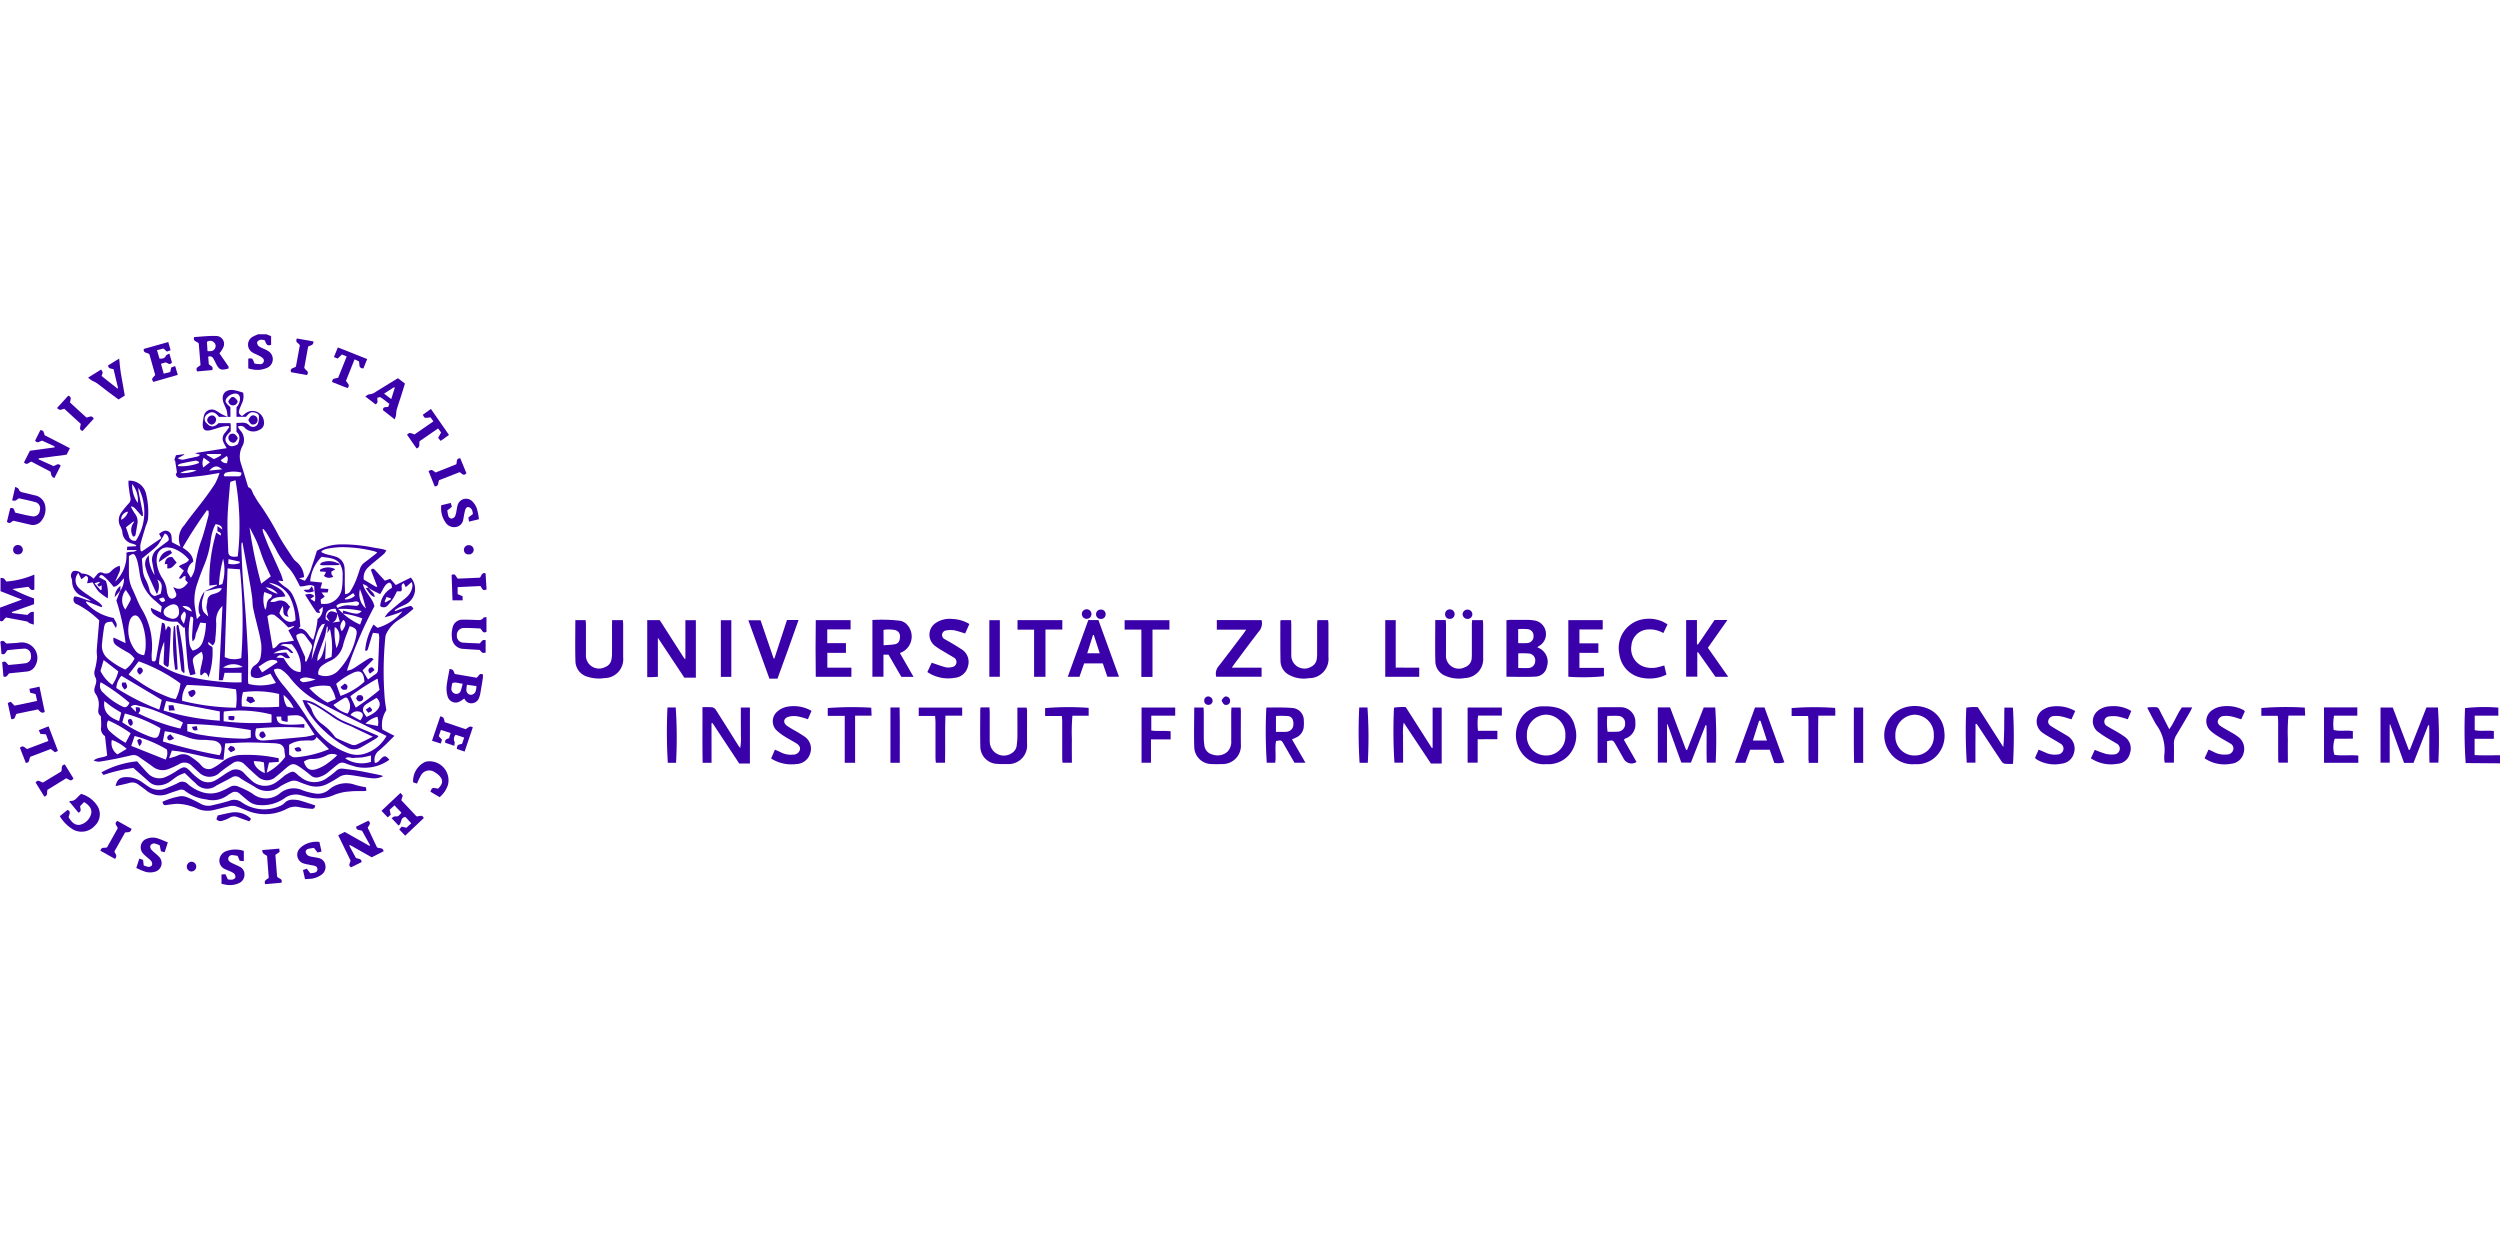 <?xml version="1.0" encoding="UTF-8"?> <svg xmlns="http://www.w3.org/2000/svg" width="200" height="100" viewBox="0 0 200 100"><g id="Gruppe_515" data-name="Gruppe 515" transform="translate(-496 -1213)"><rect id="Rechteck_135" data-name="Rechteck 135" width="200" height="100" transform="translate(496 1213)" fill="none" opacity="0.117"></rect><g id="Gruppe_508" data-name="Gruppe 508" transform="translate(794.707 1437.503)"><path id="Pfad_1646" data-name="Pfad 1646" d="M443.777-81.384l-2.326-.018c-.144,0-.287,0-.421,0a38.852,38.852,0,0,1-.048-4.4,14.167,14.167,0,0,1,2.662-.039v.644h-1.89v1.158c.493.112,1,0,1.531.072v.622h-1.539v1.3c.684.04,1.358.018,2.03.013Z" transform="translate(-542.484 -82.053)" fill="#3a00aa"></path><path id="Pfad_1647" data-name="Pfad 1647" d="M-222.811-197.761l.378.151v.7c-.317.064-.317.064-.52-.379a.98.98,0,0,0-.332-.032.4.4,0,0,0-.267.192.4.4,0,0,0,.109.3.869.869,0,0,0,.279.162c.162.082.335.146.488.243a.755.755,0,0,1-.047,1.333,1.909,1.909,0,0,1-1.207.139,2.788,2.788,0,0,1-.331-.08v-.78c.33-.047.33-.047.5.394a2.239,2.239,0,0,0,.494.046.277.277,0,0,0,.155-.49,1.441,1.441,0,0,0-.337-.21c-.15-.079-.313-.134-.456-.223a.724.724,0,0,1,.018-1.278,4.08,4.08,0,0,1,.424-.192Z" transform="translate(-54.585 0)" fill="#3a00aa"></path><path id="Pfad_1648" data-name="Pfad 1648" d="M-272.838-173.82a1.357,1.357,0,0,1,1.381.959,6.278,6.278,0,0,1,.175,2.126,2.337,2.337,0,0,1-.167.516c-.151.5-.31.992-.437,1.5a1.809,1.809,0,0,0,.021.516l.092.045,1.562-1.067-.184-.348c.22-.15.448-.335.724-.2.346.17.259.538.309.878l.687.356a1.574,1.574,0,0,1,.309-1.73c.471-.675,1-1.306,1.5-1.964.334-.445.664-.9.962-1.364a5.455,5.455,0,0,0,.346-.843c-.5.083-.9.162-1.306.213-.588.074-1.179.129-1.769.189a.358.358,0,0,1-.422-.292l.09-.166-.15-.955-.066-.007.137-.4.659-.086.007.044-.525.287a.694.694,0,0,0,.6.074c.329-.074.66-.14.989-.214a.3.3,0,0,0,.191-.144l-.405-.129,2.54-.395c-.1-.183-.168-.3-.229-.427a.675.675,0,0,1,.1-.807c.123-.14.226-.3.338-.447l-.054-.093a3.841,3.841,0,0,0-.515.06c-.305.076-.6.19-.907.266-.482.12-.663-.026-.645-.519a3.192,3.192,0,0,1,.084-.573.644.644,0,0,1,.966-.463c.152.073.287.181.435.263s.277.134.5.241a3.185,3.185,0,0,0-.067-.513c-.066-.207-.17-.4-.247-.6-.249-.653.119-1.131.811-1.034a5.6,5.6,0,0,1,.748.206,1.307,1.307,0,0,1-.111.883c-.064.17-.15.333-.2.506-.067.231-.028.3.22.485.1-.077.2-.162.3-.238a.92.92,0,0,1,1.457.687.59.59,0,0,1-.393.663.95.95,0,0,1-1.112-.142.432.432,0,0,0-.583-.121,1.847,1.847,0,0,0,.2.3,1.1,1.1,0,0,1,.2,1.184,1.768,1.768,0,0,0-.14,1.5c.182.564.348,1.132.522,1.7.018.057.031.148.069.162.287.1.294.392.423.6s.252.444.4.647a21.63,21.63,0,0,1,1.569,2.572c.348.635.767,1.233,1.163,1.841a1.319,1.319,0,0,0,.3.317,1.673,1.673,0,0,1,.589,1.211l-.409.1.475.191a3.5,3.5,0,0,0,.563-1.174c.145-.4.265-.8.4-1.228a3.972,3.972,0,0,1,1.929-.51,12.6,12.6,0,0,1,2.566.25c.239.04.478.078.716.124.1.019.2.057.344.1a1.324,1.324,0,0,1-.172.271c-.245.216-.5.418-.75.63a6.011,6.011,0,0,0-.62.555,1.1,1.1,0,0,0-.262.888l1,.591.071-.043-.5-1.314c.136-.173.238-.1.337.009l.775.841.433-.151.448.5,1.2-.594a1.387,1.387,0,0,1-.445,2.158c-.176.081-.353.16-.525.249-.112.058-.215.133-.323.2l.04.082c.114-.048.226-.1.343-.142.263-.091.526-.183.793-.257.156-.043.16-.029.328.2-.188.159-.371.33-.572.48-.223.167-.459.317-.692.469a2.792,2.792,0,0,0-.9,1.031.968.968,0,0,0-.094.381,27.607,27.607,0,0,0-.039,4.862c.03.3.083.6.125.9a2.086,2.086,0,0,0-.316,1.545l.465.245.5.256c-.135.134-.242.242-.351.347a11.861,11.861,0,0,1-.9.846.905.905,0,0,0-.309.976c.235-.013.34-.188.471-.324.277-.287.4-.279.682.068a3.338,3.338,0,0,1-2.652.569c-.29-.086-.583-.17-.863-.282a.57.57,0,0,0-.612.081c-.238.188-.468.385-.7.575a2.047,2.047,0,0,1-.853.462.651.651,0,0,1-.6-.148c-.287-.242-.586-.471-.9-.684-.454-.312-.641-.288-1.062.078-.311.27-.621.542-.943.8a1.063,1.063,0,0,1-1.24-.016c-.272-.222-.525-.467-.784-.7-.125-.115-.239-.242-.368-.352a.711.711,0,0,0-.992-.081,10.842,10.842,0,0,0-.971.7,1.179,1.179,0,0,1-1.7,0c-.185-.156-.353-.332-.537-.489a.8.8,0,0,0-1.086-.131c-.249.124-.5.245-.761.345a1.282,1.282,0,0,1-1.305-.176c-.359-.268-.732-.517-1.1-.777a.7.7,0,0,0-.583-.133c-.4.089-.8.186-1.2.267-.474.094-.949.183-1.427.253a1.405,1.405,0,0,1-.42-.1c.361-.288.754-.2,1.084-.4l-.171-1.548a.692.692,0,0,1-.31-.727,5.412,5.412,0,0,0-.015-.653c0-.084.01-.206-.038-.243-.252-.2-.166-.464-.149-.706a1.471,1.471,0,0,0-.251-1.068.539.539,0,0,1-.064-.485c.027-.13.09-.254.107-.384a.623.623,0,0,0-.021-.383.81.81,0,0,1-.062-.7,5.945,5.945,0,0,0,.169-.99,4.133,4.133,0,0,1-.028-.549c.06-.784.133-1.567.2-2.375a7.577,7.577,0,0,0-1.753-1.277.4.4,0,0,1-.227-.634c.46.02.853.3,1.323.353-.082-.051-.161-.108-.246-.152-.151-.078-.305-.148-.458-.22a1.265,1.265,0,0,1-.809-1.153.737.737,0,0,0-.05-.284.478.478,0,0,1,.128-.569.68.68,0,0,1,.633.152.14.14,0,0,0,.1.041,1.289,1.289,0,0,1,.9.411l.284-.336a.361.361,0,0,1,.478-.128.54.54,0,0,0,.633-.125,1.6,1.6,0,0,1,.692-.45.779.779,0,0,1-.086.648c-.071.189-.16.372-.271.625a2.864,2.864,0,0,0,.9-2.308c.279-.155.6.018.84-.219h-.793l.021-.273.7-.033.025-.079a2.152,2.152,0,0,0-.3-.124.994.994,0,0,1-.816-.943,1.373,1.373,0,0,0-.158-.439,1.027,1.027,0,0,1,.069-1.1,7.212,7.212,0,0,1,.594-.733.493.493,0,0,0,.137-.49c-.068-.307-.1-.621-.142-.933A3.1,3.1,0,0,1-272.838-173.82Zm16.715,10.6c-.046.293-.059.605-.417.751l.606-.083-.2-.663-.143-.36c-.6,0-.832.255-.786.841l.313.188-.256-.406c.2-.438.312-.487.713-.34C-256.233-163.265-256.178-163.239-256.123-163.215Zm.418.021.038-.228c.261.072.5.149.745.2.4.087.529.056.738-.164a6.42,6.42,0,0,0-1.881-.164l.367.347a5.314,5.314,0,0,0,1.386.9l.179-.494A7.249,7.249,0,0,0-255.7-163.195Zm-11.053-1.763c-.035.153-.061.309-.108.457a1.717,1.717,0,0,0-.035,1.036.7.7,0,0,0,.144.235,4.03,4.03,0,0,0,.3.279c-.04-.186-.063-.29-.085-.395a1.434,1.434,0,0,1-.061-.333c.008-.167.058-.331.073-.5a.562.562,0,0,1,.435-.557,2.74,2.74,0,0,0,.345-.114.618.618,0,0,0,.379-.357,1.581,1.581,0,0,0-.3,0c-.366.079-.73.168-1.1.253l1.013-.486-.011-.058-.6.073a13.562,13.562,0,0,1,.55-4.242l.348.243c.1-.277-.162-.263-.255-.356v-.406l.389.279c-.04-.278-.124-.344-.53-.438a2.973,2.973,0,0,0-.19.412,4.287,4.287,0,0,0-.192.81,7.729,7.729,0,0,1-.593,2.194c-.168.414-.324.834-.464,1.258a4.017,4.017,0,0,0-.249,1.745c.049.4.123.8.183,1.184l.286-.306C-267.381-163.383-267.21-164.411-266.758-164.957Zm10.842-2.192-.006-.026c-.382-.491-.95-.449-1.462-.557a3.159,3.159,0,0,0-.923,1.968l.96.1-.138.466.64.048-.058.278h-.495l.255.333-.323.236.027.335a2.534,2.534,0,0,0,.538-.006,1.442,1.442,0,0,0,1.137-1.263,5.447,5.447,0,0,0,.052-.94A1.686,1.686,0,0,0-255.916-167.149Zm2.255,1.9.009.007c-.079-.162-.22-.229-.443-.3.187.706.806,1.127.927,1.78a31.755,31.755,0,0,0-2.2,5.141,1.816,1.816,0,0,0,.379-.091,4.266,4.266,0,0,0,.463-.286c.284-.185.561-.381.853-.553.123-.073.279-.155.438.027l-.879.882.433.73c.224-.16.407-.3.6-.424a.421.421,0,0,0,.2-.362c.032-.858.072-1.716.1-2.575a1.754,1.754,0,0,0-.046-.316l-.453-.058c-.038.1-.067.166-.088.234-.1.336-.2.673-.3,1.008-.035.111-.07.244-.243.177a4.823,4.823,0,0,1,.674-2.079l.317.264a4.058,4.058,0,0,0,2-1.315,11.684,11.684,0,0,1-1.424.472,2.541,2.541,0,0,1,.272-.367c.278-.251.568-.49.855-.73.214-.179.442-.341.643-.532a1.354,1.354,0,0,0,.452-.924,1.043,1.043,0,0,0-.067-.269l-.47.414-.158-.32c-.357.144-.025.473-.23.65h-.318a5.861,5.861,0,0,1-.283.535,3.975,3.975,0,0,1-.462.6.424.424,0,0,1-.595.041,1.788,1.788,0,0,1,.936-1.451c0-.214-.018-.379-.24-.419-.375.176-.462.575-.7.916-.187-.092-.369-.177-.546-.271C-253.4-165.089-253.527-165.172-253.661-165.251Zm-19.835.22-.005.019a1.619,1.619,0,0,0,.3-1c-.271.236-.412.611-.824.689-.138-.161-.265-.322-.405-.471a4.572,4.572,0,0,0-.42-.4c-.137-.113-.263-.1-.345.1l.547.295a3.225,3.225,0,0,1,.146,1.391,4.875,4.875,0,0,1-.726-.537,4.825,4.825,0,0,1-.48-.738l-.434.077c0-.228.208-.461-.1-.606l-.368.277-.243-.5a.868.868,0,0,0,.057,1.22,5.143,5.143,0,0,0,.662.505c.316.224.643.432.957.659a1.735,1.735,0,0,1,.244.266l-.066.089-1.2-.473-.042.072a1.008,1.008,0,0,0,.142.188,3.9,3.9,0,0,0,2.084,1.077c.093.27.354.46.162.794l-.3-.5c-.5.021-.588.087-.657.548-.06.407-.112.816-.148,1.225a1.322,1.322,0,0,0,.426,1.149,5.95,5.95,0,0,0,1.435.908,2.466,2.466,0,0,0,.741-.875,1.6,1.6,0,0,0-.654-.554c-.257-.159-.528-.3-.768-.481a.566.566,0,0,1-.252-.649l.955.444a17.6,17.6,0,0,0-.734-3.409Zm7.88,7.177c.1-2.008.2-3.973.294-5.943a1.582,1.582,0,0,0-.5,1.361,10.811,10.811,0,0,1-.075,1.268.657.657,0,0,1-.208.533l-.338-.284c-.091.309.218.26.322.444a6.3,6.3,0,0,1-.32,2.387c-.078-.174-.1-.374-.337-.373l-.227.21-.083-.021a1.75,1.75,0,0,1-.01-.355c.047-.274.129-.542.172-.816a.875.875,0,0,0-.072-.684c-.115.071-.218.13-.316.2-.4.271-.431.359-.328.817.055.244.107.489.166.761l-.424.1a5.013,5.013,0,0,1-.176-.668c-.065-.552-.11-1.107-.154-1.661-.04-.5-.071-1.007-.106-1.511l-.092.037-.5-.487c-.086,0-.17,0-.254,0a2.449,2.449,0,0,1-1.552-.53.667.667,0,0,1-.318-.576l.8.376.07-.482c-.185-.162-.346-.308-.512-.449a3.412,3.412,0,0,1-1.253-2.185c-.037-.264-.081-.527-.137-.787a2.482,2.482,0,0,0-.156-.516c-.148-.324-.219-.332-.566-.1,0,.47-.006.954,0,1.437a2.783,2.783,0,0,0,.274,1.192c.265.544.458,1.128.767,1.644a5.715,5.715,0,0,1,.778,3.549,4.149,4.149,0,0,0,.021.559c.256.133.31-.024.34-.187q.152-.839.289-1.68c.063-.391.112-.785.168-1.178.236.037.236.037.3.624l.176-.34c.269.048.237.248.23.4-.045.906-.1,1.812-.16,2.717,0,.05-.051.1-.078.145-.3-.162-.339-.206-.331-.4.014-.348.037-.7.05-1.044.007-.2,0-.395,0-.592a5.3,5.3,0,0,0-.421,1.794,6.571,6.571,0,0,0,1.912.887,17.054,17.054,0,0,0,3.984.577c.227.013.456,0,.711,0v-.764h-1.36l-.129.591Zm.7-8.943c-.077,2.418-.152,4.76-.227,7.091a1.765,1.765,0,0,0,1.325.08,40.944,40.944,0,0,0-.105-7.1Zm3.7,8.093a2.406,2.406,0,0,0,.158.4,5.822,5.822,0,0,0,.512.748,24.4,24.4,0,0,1,2,2.717c.157.244.332.477.505.71A5.725,5.725,0,0,0-255.21-152a2.033,2.033,0,0,0,1.138.058A3,3,0,0,0-252.2-153.4l-.709-.353c-1.463-.729-2.935-1.44-4.386-2.193a7.336,7.336,0,0,1-2.662-2.151,2.769,2.769,0,0,0-.546-.527A.609.609,0,0,0-261.21-158.7Zm2.091-6.66c-.1-.2-.194-.4-.306-.586a4.191,4.191,0,0,0-.573-.868,6.553,6.553,0,0,1-1.083-1.581q-.355-.634-.724-1.259a2.479,2.479,0,0,0-.242-.3l-.067.035a2.836,2.836,0,0,0,.084.34c.129.339.258.679.4,1.011.331.753.676,1.5,1.006,2.254a4.646,4.646,0,0,1,.16.534l-.418-.034a3.607,3.607,0,0,0,.671.566,1.558,1.558,0,0,1,.548.663,5.288,5.288,0,0,1,.3.777,6.935,6.935,0,0,1,.191.85c.044.265.058.536.086.8l-.142.168c.646-.016.755.609,1.167.909a7.054,7.054,0,0,0,.352-1.658,1.023,1.023,0,0,0,.405-.981l-.294.265.1.212c-.137.011-.277-.006-.329-.083-.3-.446-.587-.906-.881-1.367.4-.1.537-.076.747.115l-.323.219.352.222c.117-.454-.075-.837-.033-1.22C-258.343-165.606-258.708-165.328-259.119-165.365Zm-3.873,7.223a.724.724,0,0,1,.287-.92.988.988,0,0,0,.45-.719,3.71,3.71,0,0,0,.038-.971,12.175,12.175,0,0,0-.269-1.277c-.123-.53-.267-1.056-.375-1.588-.056-.277-.045-.568-.082-.851q-.075-.572-.178-1.14c-.195-1.087-.4-2.174-.594-3.26l-.071.006c-.006.118-.022.237-.018.355.032.786.054,1.574.106,2.359.071,1.075.175,2.149.249,3.224.071,1.039.136,2.078.176,3.118.025.666,0,1.333,0,2a1.58,1.58,0,0,0,.04.248,3.986,3.986,0,0,0,2.19-.078l-.436-.748c-.241.1-.445.165-.639.256A.945.945,0,0,1-262.992-158.142Zm-2.242,6.658c-1.427-.133-2.736-.636-4.133-.74l-.216.606a3.926,3.926,0,0,0,.657-.2,1,1,0,0,1,1.036.063,6,6,0,0,1,.667.495c.084.067.146.161.225.236a.73.73,0,0,0,.986.153,3.551,3.551,0,0,0,.632-.424,2.64,2.64,0,0,1,1.389-.574,12.023,12.023,0,0,1,3.175.257v.288l-.782.059-.184.81a4.108,4.108,0,0,0,1.487-1.271c-.027-.2-.056-.339-.064-.484a.568.568,0,0,0-.544-.571,1.664,1.664,0,0,0-.216-.032c-.714-.024-1.428-.062-2.141-.061-.6,0-1.205.047-1.84.075Zm-3.314-4.725a18.655,18.655,0,0,0,4.312.553,5.116,5.116,0,0,0,0-1.471,33.783,33.783,0,0,0-3.922-.35A1.951,1.951,0,0,0-268.548-156.209Zm-4.279-2.1c.312.213.587.409.871.592a10.836,10.836,0,0,0,2.514,1.285,3.911,3.911,0,0,0,.389.084,3.553,3.553,0,0,0,.375-1.25,13.061,13.061,0,0,0-3.339-1.768Zm17.3-6.442a.466.466,0,0,0,.454-.243,5.724,5.724,0,0,0,.4-.766c.136-.322.241-.657.35-.99a1,1,0,0,1,.369-.521c.34-.25.668-.515,1.027-.793a1.623,1.623,0,0,0-.215-.1,10.854,10.854,0,0,0-2.658-.338,6.959,6.959,0,0,0-1.222.146,1.551,1.551,0,0,0-.369.167v.1a3.012,3.012,0,0,0,.334.14c.255.074.519.118.769.2a1.01,1.01,0,0,1,.74.936c.028.457.014.916.017,1.374C-255.522-165.2-255.523-164.981-255.523-164.747Zm-12.735-1.416c-.25-.1-.283.322-.54.147l.4-.6-.405-.343c.258-.222.629-.213.813-.53a2.991,2.991,0,0,0-1.185-.878,1.616,1.616,0,0,0-.458-.1.805.805,0,0,0-.914.692,1.8,1.8,0,0,0-.018.571,2.851,2.851,0,0,0,.454,1.211,2.1,2.1,0,0,1,.344.976,1.219,1.219,0,0,0,.147.477.3.3,0,0,0,.439.109.287.287,0,0,0,.144-.4c-.057-.152-.133-.3-.217-.48.49.28.792.154,1.177-.335l-.208-.237ZM-262.634-154c-.151.646-.059,1.026.736.958,1.072-.092,2.144-.184,3.215-.289a6.149,6.149,0,0,0,.731-.168c-.309-.468-.568-.9-.875-1.3a.8.8,0,0,0-.5-.25,4.31,4.31,0,0,0-.779.039v.481a1.553,1.553,0,0,1-.46-.1c-.059-.034-.039-.2-.056-.319h-.376c.024.375.148.546.485.6a5.313,5.313,0,0,0,.865.045c.286,0,.572-.031.877-.05v.3A23.986,23.986,0,0,0-262.634-154Zm-2.049-19.732a1.014,1.014,0,0,0-.034.136c-.07.928-.173,1.856-.2,2.785-.025.88.024,1.763.057,2.644.011.307.126.4.427.431a2.327,2.327,0,0,0,.333-.022,21.324,21.324,0,0,0-.179-6.1Zm1.624,19.863a33.672,33.672,0,0,0-5.078-.488v.584c.286.083.548.171.817.234a22.079,22.079,0,0,0,3.749.359,2.217,2.217,0,0,0,.512-.088Zm-7.032.913a40.575,40.575,0,0,0,4.54,1.1c.333-.6.108-1.131-.608-1.185-.229-.017-.458-.048-.687-.045a3.319,3.319,0,0,1-1.244-.2c-.372-.142-.756-.257-1.14-.365-.216-.06-.442-.082-.706-.128Zm5.891-26.74c.295-.315.373-.809.16-1.009-.191-.179-.657-.062-.9.227-.225.267-.18.412.253.772v.782h-.919c-.309-.416-.6-.477-.945-.205a.448.448,0,0,0-.025.723c.305.335.594.327.94-.019h.947a1.984,1.984,0,0,1,.027.2c0,.157,0,.313,0,.452-.451.42-.523.667-.3.97.208.276.452.3.868.069.146-.356.232-.711-.109-.99v-.722c.36.028.71-.127,1.024.2a.426.426,0,0,0,.7-.157,1.462,1.462,0,0,0,.071-.562c0-.145-.1-.231-.242-.279-.341-.112-.475-.066-.792.313h-.76C-264.2-179.188-264.2-179.441-264.2-179.693Zm6.542,21.385a1.417,1.417,0,0,0,1.687-.414,5.677,5.677,0,0,0,1.37-2.795c.074-.356-.09-.547-.547-.659-.178.5-.4,1-.527,1.524a1.842,1.842,0,0,1-1.083,1.273,3.539,3.539,0,0,0-.561.331A.771.771,0,0,0-257.658-158.308Zm-8.787-13.109-.125-.029a35.019,35.019,0,0,0-1.936,2.984c.407.278.816.567.846,1.123a1.054,1.054,0,0,0-.47.831l.277.461a1.9,1.9,0,0,0,.356-1.015,9.958,9.958,0,0,1,.542-2.14c.2-.607.357-1.229.519-1.849A1.326,1.326,0,0,0-266.444-171.417Zm-7.373,14.187a19.032,19.032,0,0,0,3.441,1.728l.2-.779-3.226-1.925A1.65,1.65,0,0,0-273.817-157.23Zm8.283,1.872-4.3-.831-.2.759a20.516,20.516,0,0,0,4.5.814Zm4.745-1.394a7.887,7.887,0,0,0-2.891-.148,2.991,2.991,0,0,0-.09,1.135,18.6,18.6,0,0,0,2.981.034Zm.735-5.319c-.118-.121-.215-.229-.321-.326a7.083,7.083,0,0,0-.655-.568.486.486,0,0,0-.7,0l.431,2.567c.332-.033.4-.448.738-.479.306-.028.61-.089.964-.143l-.456-.827.462-.293-.032-.057Zm-11.533,2.21a3.687,3.687,0,0,0,.1-.433,4.789,4.789,0,0,0-.238-2.037,1.9,1.9,0,0,0-.265-.512c-.2-.273-.458-.258-.651.023a.856.856,0,0,0-.119.263,2.588,2.588,0,0,0,.412,2.24A.932.932,0,0,0-271.587-159.861Zm6.357,5.293a21.1,21.1,0,0,0,3.834.1v-.643a10.28,10.28,0,0,0-3.813-.239c-.01.1-.019.16-.02.219C-265.232-154.96-265.23-154.791-265.23-154.568Zm5.24,2.664c.274.208.311.225.563.212a8.726,8.726,0,0,0,2.63-.649l-1-.977a.417.417,0,0,1-.469.284,4.685,4.685,0,0,0-.58.012,2.173,2.173,0,0,0-1.145.332Zm-13.347-2.585a10.7,10.7,0,0,0,2.044,1.081c.751.293.847.238,1.009-.55a.2.2,0,0,0-.013-.068,11.929,11.929,0,0,0-2.833-1.169Zm4.858.03a3.566,3.566,0,0,0-.348-.195c-.682-.282-1.361-.575-2.053-.832a11.189,11.189,0,0,0-1.256-.355.508.508,0,0,0-.526.106l.432.42-.037-.376h.276c.159.186.077.339-.065.491a15.561,15.561,0,0,0,3.364,1.213Zm-4.14,1.859,2.749,1.095a1.082,1.082,0,0,0,.1-.808,9.96,9.96,0,0,0-2.581-1.08Zm18.657-5.142c-.014-.106-.021-.189-.035-.271-.09-.5-.328-.645-.794-.47a5.677,5.677,0,0,0-1.434.916l.347.968A5.534,5.534,0,0,0-253.962-157.741Zm-8.262-7.837.767-.586c-.212-.474-.421-.908-.6-1.355s-.3-.89-.482-1.32-.41-.837-.618-1.254A36.11,36.11,0,0,0-262.225-165.578Zm-7.719-4.008a9.477,9.477,0,0,1-.522.874,3.358,3.358,0,0,1-.531.494c-.257.22-.521.432-.774.641.026.313.05.6.075.891a1.912,1.912,0,0,0,.2.725,3.567,3.567,0,0,1,.335.878.6.6,0,0,0,.423.5l.464-.178c.179-.657.109-.945-.264-1.148a1.24,1.24,0,0,1-.033,1.169c-.235-.515-.447-.962-.644-1.416a3.555,3.555,0,0,1-.242-.683.95.95,0,0,1,.244-1.009,2.822,2.822,0,0,0,.463,1.588c-.072-.395-.135-.712-.188-1.031a1.034,1.034,0,0,1,.387-1.035c.226-.183.461-.354.693-.53.113-.086.274-.147.233-.33S-269.748-169.549-269.944-169.586Zm17.027,11.6a19.317,19.317,0,0,0-2.178,1.413l.437.916a20.713,20.713,0,0,0,1.9-1.421Zm-7.315-2.09.321.433a.476.476,0,0,1-.472-.07c-.276-.2-.373-.189-.633.049l.578.036c.349.518.633,1.1,1.365,1.12a2.753,2.753,0,0,0-.721-2.232c-.285.027-.6-.093-.9.1a1.379,1.379,0,0,1,1.034.593c-.26.094-.3-.187-.5-.248a1.747,1.747,0,0,0-1.078.3Zm-7.486-.151a1.068,1.068,0,0,0,.818-.7,4.825,4.825,0,0,0,.257-1.488l-.454-.046c-.11.277-.2.537-.316.787-.1.231-.038.538-.3.706a1.81,1.81,0,0,1-.036-.5q.035-.6.085-1.192c.012-.142.016-.264-.209-.288a5.544,5.544,0,0,0-.057,2.324A1.773,1.773,0,0,0-267.717-160.231Zm-4.53-8.791a4.246,4.246,0,0,0,.21-4.228,1.747,1.747,0,0,0,0,.3c.111.568.231,1.135.343,1.7a1.3,1.3,0,0,1,0,.248l-.073.026c-.133-.151-.266-.3-.4-.453s-.239-.323-.488-.331a3.981,3.981,0,0,0,.308.548,1.038,1.038,0,0,1,.237.739c-.052.3-.1.594-.148.892-.019.13-.049.235-.219.228a.988.988,0,0,1,.1-1.17l-.072-.032-.593.466c.085.251.164.466.23.684A.462.462,0,0,0-272.247-169.022Zm12.227,6.092c-.609-.076-.354-.545-.48-.876-.073.134-.123.214-.161.3s-.075.2-.106.284c.377.657.854.867,1.289.563a4.406,4.406,0,0,0-.477-1.9,2.262,2.262,0,0,0-1.655-1.1c.468.318,1.1.443,1.324,1.094-.44.089-.926-.021-1.212.435a1.108,1.108,0,0,0,.481-.034.758.758,0,0,1,.959.267c.043.055.094.1.148.163C-260.059-163.494-260.253-163.269-260.02-162.931Zm1.637,5.7a5.368,5.368,0,0,0,1.468,1.162l.653-.279a2.694,2.694,0,0,0-.458-1.035A3.357,3.357,0,0,0-258.383-157.231Zm-16.68-.469a.707.707,0,0,0,.207.842,5.383,5.383,0,0,0,1.46,1.066c.308.168.433.119.64-.255A15.743,15.743,0,0,0-275.063-157.7Zm16.256,6.355c.173.57.475.765,1,.6a3.289,3.289,0,0,0,.777-.383,7.891,7.891,0,0,0,.714-.562,1.869,1.869,0,0,0,.17-.183.926.926,0,0,0-.871.045,2.51,2.51,0,0,1-1.081.272A1.039,1.039,0,0,0-258.807-151.345Zm-13.86-2.272a9.856,9.856,0,0,0-1.794-1.028.691.691,0,0,0,.138.886,6.3,6.3,0,0,0,1.255.91Zm-2.414-4.983a2.905,2.905,0,0,0,.944,1.112,3.026,3.026,0,0,0,.482-1.079l-1.172-.906Zm18.183-3.545h-.074c-.051.256-.086.516-.156.766s-.176.5-.266.753c-.1.273-.206.544-.292.821a2.231,2.231,0,0,0-.047.4c.335-.194.468-.528.7-1.7l-.075,1.579.51-.2a6.286,6.286,0,0,0-.125-2.226l-.218.328c.02-.147.034-.217.038-.289S-256.9-162.069-256.9-162.145Zm-1.812,2.775.092.024a4.347,4.347,0,0,0,.194-.4c.39-1.065.391-.728-.228-1.611-.216-.308-.4-.321-.754-.116a.737.737,0,0,0,.02.24c.211.486.432.969.676,1.511Zm4.915,4.447c1.017-.425,1.329-1.023.8-1.523-.273.167-.561.322-.826.51a.5.5,0,0,0-.166.728A2.856,2.856,0,0,0-253.794-154.923Zm-15.007-8.414c.01-.523-.3-.725-.767-.5l-.032.016c-.211.123-.441.251-.426.533s.265.378.5.459A.5.5,0,0,0-268.8-163.336Zm-5.966,7.148c-.119.826.316,1.274,1.176,1.6l.17-.672c-.262-.164-.493-.3-.711-.447S-274.545-156.018-274.767-156.188Zm19.455,1a.957.957,0,0,0,.068-1.071c-.075-.21-.179-.264-.354-.163-.289.165-.563.357-.85.542A2.376,2.376,0,0,0-255.312-155.185Zm-.185,3.586a2.4,2.4,0,0,0,2.061.274v-.507c-.257.057-.478.119-.7.15s-.457.016-.683.046S-255.255-151.789-255.5-151.6Zm-17.485-.761a3.465,3.465,0,0,0-1.189-.715,1.094,1.094,0,0,0,.446,1.155Zm12.067-6.936-.052-.119c-.6-.23-.988.193-1.467.478l.286.46Zm-12.138-5.781a1.263,1.263,0,0,0-.039,1.57c.143-.253.293-.5.416-.751a.355.355,0,0,0-.027-.276C-272.8-164.712-272.919-164.874-273.053-165.077Zm15.929,2.7c-.132.038-.215.037-.247.076a1.752,1.752,0,0,0-.26.39,8.722,8.722,0,0,0-.553,2.419A30.567,30.567,0,0,1-257.124-162.373Zm-4.808,11.95-.07-.848a2.475,2.475,0,0,0-.278-.067c-.176-.02-.353-.03-.53-.044C-262.811-151.022-262.449-150.631-261.932-150.423Zm-3.4-15.119a3.9,3.9,0,0,0,.067-2.026,9.664,9.664,0,0,0-.337,2.112Zm3.432,2.052a.934.934,0,0,0,.091-.207c.035-.287.045-.579.353-.74.048-.026.061-.12.114-.232l-.63-.238A2.367,2.367,0,0,0-261.9-163.49Zm5.7,3.073c.372-.7.3-1.481-.143-1.683A5.518,5.518,0,0,0-256.2-160.416Zm1.116,5.344.793.437c.254-.337.261-.511.054-.651A.654.654,0,0,0-255.087-155.073Zm2.2.887a1.41,1.41,0,0,0-.044-.743,2.131,2.131,0,0,0-.953.547Zm-14.324-21.045.016-.09c-.1-.033-.2-.108-.293-.093-.4.066-.807.153-1.207.243a.728.728,0,0,0-.2.121l.023.071A3.819,3.819,0,0,0-267.212-175.23Zm1.982.962.061.106c.381,0,.763,0,1.144,0,.169,0,.219-.117.221-.292a2.319,2.319,0,0,0-1.265.005C-265.126-174.446-265.176-174.332-265.229-174.268Zm9.12,10.637a1.666,1.666,0,0,1,1.018-.2c.144.005.288.021.432.028a.221.221,0,0,0,.265-.226c-.125-.167-.283-.134-.455-.094-.147.034-.3.034-.452.058-.31.049-.654-.013-.918.27Zm-15.988-8.411a2.037,2.037,0,0,0-.452-1.5A2.441,2.441,0,0,0-272.1-172.042Zm11.663,15.36a1.872,1.872,0,0,0,.265.949l.539.105A2.865,2.865,0,0,0-260.434-156.683Zm-3.275-2.231a1.383,1.383,0,0,0-1.566.056A6.6,6.6,0,0,0-263.709-158.914Zm4.61.959-.027.116c.087.053.178.155.259.148a3.614,3.614,0,0,0,1-.226C-258.283-157.992-258.694-158.213-259.1-157.955Zm4.779-7.188a1.5,1.5,0,0,0,.471,1.552c-.1-.369-.184-.681-.276-.989C-254.179-164.761-254.248-164.938-254.32-165.144Zm-11.108-10.721-.009-.083h-1.13l-.021.073.581.335c.126-.063.236-.112.341-.171C-265.584-175.756-265.507-175.812-265.428-175.864Zm-2.982,13.5c.205-.647.209-.856.026-.988C-268.734-162.961-268.74-162.851-268.409-162.365Zm12.759-.317q-.419.513-.12.91C-255.439-162.206-255.4-162.489-255.65-162.683Zm-8.294-4.546.006-.11-.9-.2-.021.365A1.535,1.535,0,0,0-263.944-167.228Zm-2.381-8.06-.5-.36a1.032,1.032,0,0,0-.034.779Zm-1.072.655a1.96,1.96,0,0,0-1.312.208A2.99,2.99,0,0,0-267.4-174.633Zm1.01.012,1.036-.1C-265.746-175.063-265.985-175.042-266.388-174.62Zm.924-.838a.552.552,0,0,0,.509.248c.015-.2.139-.373-.027-.581Zm4.564,10.7a1.273,1.273,0,0,0-.963-.523A2.515,2.515,0,0,0-260.9-164.763Zm6.04-.063-.681.445.038.067a1.2,1.2,0,0,0,.78-.3Zm-18.02-6.514a.623.623,0,0,0-.546.652A.988.988,0,0,0-272.88-171.341Zm5.115,7.982c-.155-.355-.324-.448-.77-.431A1.534,1.534,0,0,0-267.766-163.358Zm-7.309-1.7.086-.043v-.338l-.224.1-.127-.173.2-.145-.037-.073-.387.118Zm4.668.7c.216.291.27.305.5.152C-270.013-164.517-270.051-164.53-270.407-164.356Zm18.563.03-.014-.079-.343-.111-.154.388.065.051Z" transform="translate(-15.587 -12.228)" fill="#3a00aa"></path><path id="Pfad_1649" data-name="Pfad 1649" d="M198.826-85.789h.982l1.28,3.405.081,0,1.332-3.4h.919a39.526,39.526,0,0,1,.035,4.416h-.709c-.045-.99.007-1.989-.029-2.985l-.071-.016-1.171,3h-.769l-1.1-3.064h-.046v3.064h-.732Z" transform="translate(-364.908 -82.124)" fill="#3a00aa"></path><path id="Pfad_1650" data-name="Pfad 1650" d="M418.363-81.326h-.758L416.5-84.4l-.043,0v3.06h-.734v-4.411h.979l1.284,3.391h.078l1.333-3.4h.919a39.793,39.793,0,0,1,.036,4.416h-.711c-.043-.988.006-1.986-.027-2.982l-.074-.017Z" transform="translate(-523.988 -82.148)" fill="#3a00aa"></path><path id="Pfad_1651" data-name="Pfad 1651" d="M-101.5-107.37l-2.117-3.192v3.124c-.168.01-.3.022-.423.025s-.265,0-.428,0v-4.559h1l1.986,3.1.067-.011v-3.083h.837v4.6Z" transform="translate(-142.46 -62.921)" fill="#3a00aa"></path><path id="Pfad_1652" data-name="Pfad 1652" d="M-245.739-68.418a1.564,1.564,0,0,1-.959.163c-.4-.037-.79-.119-1.185-.179-.2-.031-.407-.063-.612-.082a1.169,1.169,0,0,0-.823.208,8.373,8.373,0,0,1-.848.491,1.923,1.923,0,0,1-1.55.132,7.385,7.385,0,0,1-.784-.286.826.826,0,0,0-.7-.012,5.079,5.079,0,0,0-.777.39,1.669,1.669,0,0,1-2,.055c-.4-.255-.826-.463-1.212-.733a.548.548,0,0,0-.662-.041c-.4.224-.813.432-1.221.644a1.208,1.208,0,0,1-1.681-.194c-.284-.243-.547-.512-.858-.806a4.477,4.477,0,0,0-.538.229c-.2.114-.374.268-.565.4a1.694,1.694,0,0,1-.936.357,1.067,1.067,0,0,1-.774-.248c-.415-.371-.835-.735-1.3-1.145a12.784,12.784,0,0,0-2.387.563l-.163-.208a7.4,7.4,0,0,1,2.854-.882c.151.171.294.335.439.5.129.144.257.291.392.429a1.254,1.254,0,0,0,1.5.3,5.722,5.722,0,0,0,.852-.478c.585-.384.679-.37,1.162.139a4.022,4.022,0,0,0,.717.6,1.129,1.129,0,0,0,1.21.022c.234-.127.448-.288.673-.431a5.272,5.272,0,0,1,.557-.34.869.869,0,0,1,1.059.209,7.605,7.605,0,0,0,.569.56,1.554,1.554,0,0,0,2.066.109c.161-.107.309-.233.462-.353a1.914,1.914,0,0,1,.165-.142c.627-.381.658-.4,1.1.019a1.27,1.27,0,0,0,.146.108,1.7,1.7,0,0,0,2.186.032,5.936,5.936,0,0,0,.66-.512.66.66,0,0,1,.563-.183c.444.06.89.108,1.331.186.549.1,1.093.216,1.639.328A2.307,2.307,0,0,1-245.739-68.418Z" transform="translate(-22.318 -93.995)" fill="#3a00aa"></path><path id="Pfad_1653" data-name="Pfad 1653" d="M155.88-109.857a1.221,1.221,0,0,1,.767,1.55.964.964,0,0,1-.9.786c-.768.048-1.541.013-2.336.013v-4.52a2.626,2.626,0,0,1,.281-.031c.484,0,.969,0,1.453,0a2.954,2.954,0,0,1,.433.041,1.087,1.087,0,0,1,.974.885,1.1,1.1,0,0,1-.569,1.186A1.137,1.137,0,0,0,155.88-109.857Zm-1.526.479v1.17c.29,0,.556.018.818,0a.547.547,0,0,0,.537-.534.546.546,0,0,0-.481-.623A6.341,6.341,0,0,0,154.354-109.378Zm-.005-1.947v1.127a5.526,5.526,0,0,0,.7-.005.528.528,0,0,0,.529-.571.52.52,0,0,0-.517-.545A5.412,5.412,0,0,0,154.349-111.325Z" transform="translate(-331.602 -62.855)" fill="#3a00aa"></path><path id="Pfad_1654" data-name="Pfad 1654" d="M-264.011-64.139c.1-.492.313-.687.75-.717a2.115,2.115,0,0,1,1.369.4c.18.123.354.255.538.371a1.428,1.428,0,0,0,1.389.114c.324-.136.653-.264.962-.429a.611.611,0,0,1,.762.086,3.163,3.163,0,0,0,1.159.658,2.131,2.131,0,0,0,1.492-.066,5.562,5.562,0,0,0,.688-.329.732.732,0,0,1,.725-.043,6.413,6.413,0,0,1,1.1.545,1.73,1.73,0,0,0,2.247-.045,1.715,1.715,0,0,1,1.778-.211,5.058,5.058,0,0,0,.982.254,1.369,1.369,0,0,0,1.1-.283,2.086,2.086,0,0,1,2.14-.4,6.909,6.909,0,0,0,.842.184l.044.26a.5.5,0,0,1-.123.043c-.412.011-.828-.011-1.235.037a3.926,3.926,0,0,0-1.2.264,3.166,3.166,0,0,1-2.267.144q-.193-.053-.387-.1a1.512,1.512,0,0,0-1.342.234,3.069,3.069,0,0,1-2,.545,1.468,1.468,0,0,1-.874-.313c-.237-.189-.465-.388-.7-.584a.522.522,0,0,0-.7-.058,2.447,2.447,0,0,0-.249.149,2.01,2.01,0,0,1-1.716.357,3.44,3.44,0,0,1-1.7-.671.473.473,0,0,0-.473-.091c-.288.094-.576.186-.86.291a1.719,1.719,0,0,1-1.809-.27c-.2-.162-.409-.3-.614-.454a.788.788,0,0,0-.721-.127C-263.254-64.3-263.609-64.23-264.011-64.139Z" transform="translate(-25.447 -97.474)" fill="#3a00aa"></path><path id="Pfad_1655" data-name="Pfad 1655" d="M122.6-82.608v-3.214h.725v4.475h-.86l-2.179-3.279a4.473,4.473,0,0,0-.049,1.065c-.011.351,0,.7,0,1.054v1.087h-.694a41.29,41.29,0,0,1-.035-4.4,4.547,4.547,0,0,1,.943-.043L122.53-82.6Z" transform="translate(-306.697 -82.071)" fill="#3a00aa"></path><path id="Pfad_1656" data-name="Pfad 1656" d="M292.027-84.508c0,.512-.006,1.023-.008,1.534s0,1.014,0,1.555h-.694a39.8,39.8,0,0,1-.036-4.4,3.428,3.428,0,0,1,.922-.037l2.038,3.187c.1-1.041.06-2.082.087-3.157h.68a37.421,37.421,0,0,1,.009,4.5,4.728,4.728,0,0,1-.669-.01.478.478,0,0,1-.266-.213c-.619-.926-1.229-1.857-1.842-2.786-.043-.066-.094-.127-.14-.19Z" transform="translate(-432.691 -82.069)" fill="#3a00aa"></path><path id="Pfad_1657" data-name="Pfad 1657" d="M158.681-81.473a2.171,2.171,0,0,1-2.022-.971,2.4,2.4,0,0,1-.129-2.491,2.048,2.048,0,0,1,1.953-1.161,3.626,3.626,0,0,1,1.005.1,1.963,1.963,0,0,1,1.471,1.51,2.37,2.37,0,0,1-.6,2.414A2.187,2.187,0,0,1,158.681-81.473Zm-.028-.691a1.531,1.531,0,0,0,1.547-1.616,1.574,1.574,0,0,0-1.529-1.65,1.565,1.565,0,0,0-1.549,1.632A1.527,1.527,0,0,0,158.653-82.164Z" transform="translate(-333.677 -81.899)" fill="#3a00aa"></path><path id="Pfad_1658" data-name="Pfad 1658" d="M269.314-81.544a2.2,2.2,0,0,1-2.065-1.024A2.324,2.324,0,0,1,268.7-86.13a2.727,2.727,0,0,1,1.775.2,2.15,2.15,0,0,1,1.189,1.8,2.33,2.33,0,0,1-.426,1.687A2.161,2.161,0,0,1,269.314-81.544Zm-.025-.692a1.511,1.511,0,0,0,1.534-1.618A1.568,1.568,0,0,0,269.3-85.5a1.6,1.6,0,0,0-1.552,1.657A1.521,1.521,0,0,0,269.289-82.236Z" transform="translate(-414.826 -81.827)" fill="#3a00aa"></path><path id="Pfad_1659" data-name="Pfad 1659" d="M-87.168-81.4h-.711c-.033-1.473-.009-2.939-.017-4.449a6.037,6.037,0,0,1,.805.011.513.513,0,0,1,.289.236c.606.948,1.2,1.9,1.8,2.857.025.039.059.072.128.155a4.43,4.43,0,0,0,.049-1.062c.011-.363,0-.727,0-1.09v-1.08h.726v4.479h-.854l-2.139-3.239-.079.015Z" transform="translate(-154.615 -82.078)" fill="#3a00aa"></path><path id="Pfad_1660" data-name="Pfad 1660" d="M-34.685-109.419l1.094,1.906h-.977l-1.03-1.781H-36v1.769h-.884v-4.541a12.258,12.258,0,0,1,2.261.069,1.209,1.209,0,0,1,.389.186,1.4,1.4,0,0,1-.246,2.3C-34.536-109.493-34.589-109.463-34.685-109.419Zm-1.305-.623c.334-.029.624-.031.9-.084s.4-.243.408-.559a.5.5,0,0,0-.391-.574,2.519,2.519,0,0,0-.922-.015Z" transform="translate(-192.03 -62.838)" fill="#3a00aa"></path><path id="Pfad_1661" data-name="Pfad 1661" d="M88.5-111.982h.854c.01.107.027.211.027.314,0,.872.006,1.743,0,2.615a1.546,1.546,0,0,1-1.571,1.716,2.413,2.413,0,0,1-1.645-.3,1.263,1.263,0,0,1-.618-1.053c-.023-1.065-.012-2.13-.014-3.2,0-.022.017-.043.038-.091h.818c.007.121.019.248.019.375,0,.8,0,1.6,0,2.4a1.057,1.057,0,0,0,1.638.928.784.784,0,0,0,.4-.577,2.672,2.672,0,0,0,.03-.433c0-.763,0-1.525,0-2.288C88.478-111.7,88.491-111.835,88.5-111.982Z" transform="translate(-281.813 -62.913)" fill="#3a00aa"></path><path id="Pfad_1662" data-name="Pfad 1662" d="M132.014-112h.84c.007.139.019.266.019.393,0,.787,0,1.573,0,2.36a1.035,1.035,0,0,0,1.515,1.016.8.8,0,0,0,.543-.746c.016-.253.009-.508.01-.762,0-.617,0-1.234,0-1.852,0-.13.014-.259.023-.405h.854c.01.111.026.215.027.318,0,.9.006,1.791,0,2.687a1.512,1.512,0,0,1-1.459,1.629,2.738,2.738,0,0,1-1.565-.178,1.267,1.267,0,0,1-.8-1.127C131.993-109.769,132.014-110.868,132.014-112Z" transform="translate(-315.9 -62.897)" fill="#3a00aa"></path><path id="Pfad_1663" data-name="Pfad 1663" d="M-123.111-111.978h.859c.009.115.025.219.025.323,0,.883,0,1.767,0,2.65a1.511,1.511,0,0,1-1.5,1.666,2.891,2.891,0,0,1-1.294-.092,1.317,1.317,0,0,1-1.023-1.228c-.034-1.1-.009-2.195-.009-3.316h.826c.008.128.022.255.022.382,0,.714,0,1.428,0,2.142,0,.073,0,.145,0,.218a1.048,1.048,0,0,0,1.554,1,.741.741,0,0,0,.469-.518,2.38,2.38,0,0,0,.063-.537c.007-.75,0-1.5,0-2.251Z" transform="translate(-126.627 -62.916)" fill="#3a00aa"></path><path id="Pfad_1664" data-name="Pfad 1664" d="M181.522-83.117v1.725h-.754v-4.428c.151-.007.292-.019.433-.019.448,0,.9,0,1.345,0a1.177,1.177,0,0,1,1.237,1.259,1.178,1.178,0,0,1-.792,1.243c-.032.011-.056.043-.126.1l1.013,1.778a.714.714,0,0,1-1.026-.255c-.226-.4-.449-.8-.681-1.2C182-83.209,181.953-83.221,181.522-83.117Zm.039-.762a7.881,7.881,0,0,0,.859-.006.61.61,0,0,0,.543-.663.553.553,0,0,0-.481-.59c-.3-.029-.6-.006-.939-.006A5.193,5.193,0,0,0,181.561-83.879Z" transform="translate(-351.663 -82.087)" fill="#3a00aa"></path><path id="Pfad_1665" data-name="Pfad 1665" d="M83.254-83.194l1.077,1.868h-.876c-.284-.492-.574-.993-.863-1.495-.184-.32-.191-.324-.614-.239-.1.557.013,1.137-.065,1.734h-.677A38.673,38.673,0,0,1,81.2-85.7c.018-.016.036-.046.054-.046.7.009,1.4-.024,2.1.047a.982.982,0,0,1,.846.99,3.117,3.117,0,0,1,0,.435,1.034,1.034,0,0,1-.633.939Zm-1.283-.6c.211,0,.379,0,.548,0a2.223,2.223,0,0,0,.327-.012.584.584,0,0,0,.521-.6c.014-.371-.123-.616-.433-.654a8.032,8.032,0,0,0-.962-.009Z" transform="translate(-278.602 -82.158)" fill="#3a00aa"></path><path id="Pfad_1666" data-name="Pfad 1666" d="M207.326-111.993h.864v1.933l.083.021L209.6-112h1.03l-1.565,2.224,1.628,2.32H209.67l-1.387-1.965-.065.009v1.947h-.892Z" transform="translate(-371.142 -62.903)" fill="#3a00aa"></path><path id="Pfad_1667" data-name="Pfad 1667" d="M69.849-111.977a.987.987,0,0,1-.22.911c-.653.842-1.284,1.7-1.923,2.553-.071.095-.135.195-.236.341h2.38v.727H66.224a.906.906,0,0,1,.167-.819c.672-.858,1.325-1.73,1.984-2.6.071-.094.135-.192.246-.35H66.269v-.765Z" transform="translate(-267.63 -62.917)" fill="#3a00aa"></path><path id="Pfad_1668" data-name="Pfad 1668" d="M-17.047-111.929l-.335.757c-.325-.1-.61-.2-.9-.258a1.912,1.912,0,0,0-.607.014.376.376,0,0,0-.34.33.38.38,0,0,0,.228.381c.187.112.38.213.567.325.249.149.5.3.74.459a1.189,1.189,0,0,1,.531,1.391,1.187,1.187,0,0,1-1.064.908,2.979,2.979,0,0,1-2.179-.463l.347-.745c.4.134.762.271,1.133.367a1.178,1.178,0,0,0,.5-.022.4.4,0,0,0,.343-.333.405.405,0,0,0-.211-.429c-.193-.125-.4-.232-.593-.353-.3-.184-.61-.352-.888-.564a1.124,1.124,0,0,1,.048-1.853,1.991,1.991,0,0,1,1.316-.315A2.854,2.854,0,0,1-17.047-111.929Z" transform="translate(-204.112 -62.654)" fill="#3a00aa"></path><path id="Pfad_1669" data-name="Pfad 1669" d="M-51.14-111.977v.744h-1.867v1.095h1.494v.78H-53v1.186h1.925v.73h-2.85c-.025-1.506-.017-3.01,0-4.536Z" transform="translate(-179.52 -62.917)" fill="#3a00aa"></path><path id="Pfad_1670" data-name="Pfad 1670" d="M24.2-111.993l1.644,4.534h-.93l-.364-1.066H23.057l-.375,1.069h-.934l1.644-4.537ZM23.83-110.8l-.063,0-.462,1.464h1Z" transform="translate(-235.033 -62.905)" fill="#3a00aa"></path><path id="Pfad_1671" data-name="Pfad 1671" d="M59.663-85.75h.744c.008.152.02.281.021.411,0,.7,0,1.406,0,2.109a4.539,4.539,0,0,0,.042.468.841.841,0,0,0,.659.774,1.191,1.191,0,0,0,1.193-.226,1.149,1.149,0,0,0,.3-.905c.005-.739,0-1.479,0-2.218,0-.13.012-.259.02-.412h.727c.01.12.027.226.027.331,0,.872-.013,1.745,0,2.618a1.47,1.47,0,0,1-1.53,1.574,7.935,7.935,0,0,1-.8,0,1.391,1.391,0,0,1-1.4-1.349C59.631-83.62,59.663-84.663,59.663-85.75Z" transform="translate(-262.832 -82.153)" fill="#3a00aa"></path><path id="Pfad_1672" data-name="Pfad 1672" d="M-4.5-85.774h.7c.008.142.022.27.022.4,0,.7,0,1.406,0,2.108a2.936,2.936,0,0,0,.013.363A1.126,1.126,0,0,0-2-82.126a.82.82,0,0,0,.381-.594c.023-.216.052-.433.055-.649.007-.654,0-1.309,0-1.963v-.427h.738A1.825,1.825,0,0,1-.79-85.5c0,.884-.007,1.769,0,2.654a1.485,1.485,0,0,1-1.583,1.6,7.345,7.345,0,0,1-.8-.011,1.4,1.4,0,0,1-1.356-1.358c-.024-1-.007-2.011-.005-3.017A.807.807,0,0,1-4.5-85.774Z" transform="translate(-215.752 -82.135)" fill="#3a00aa"></path><path id="Pfad_1673" data-name="Pfad 1673" d="M172.856-110.118h1.515v.762h-1.515v1.2h1.961v.673a17.131,17.131,0,0,1-2.849.039v-4.532h2.752v.749h-1.864Z" transform="translate(-345.209 -62.919)" fill="#3a00aa"></path><path id="Pfad_1674" data-name="Pfad 1674" d="M191.02-111.938l-.331.694a2.153,2.153,0,0,0-1.2-.289,1.393,1.393,0,0,0-1.353,1.273,1.523,1.523,0,0,0,1.023,1.718,2.022,2.022,0,0,0,1.041.042c.177-.038.35-.093.562-.15l.173.731a4.444,4.444,0,0,1-.446.18,3.156,3.156,0,0,1-1.653.044,2.2,2.2,0,0,1-1.672-1.894,2.332,2.332,0,0,1,1.511-2.662,2.721,2.721,0,0,1,1.952.088A3.878,3.878,0,0,1,191.02-111.938Z" transform="translate(-356.327 -62.614)" fill="#3a00aa"></path><path id="Pfad_1675" data-name="Pfad 1675" d="M315.244-85.754l-.3.663c-.275-.081-.534-.175-.8-.23a2.13,2.13,0,0,0-.61-.033.465.465,0,0,0-.435.332c-.058.2.015.353.259.506.39.243.794.464,1.184.707a1.186,1.186,0,0,1,.589,1.452,1.119,1.119,0,0,1-.976.812,2.745,2.745,0,0,1-2.026-.358.717.717,0,0,1-.1-.107l.29-.656c.216.092.413.174.607.261a1.671,1.671,0,0,0,.888.127.493.493,0,0,0,.472-.336.452.452,0,0,0-.218-.531c-.254-.164-.52-.309-.778-.465a7.318,7.318,0,0,1-.645-.4,1.108,1.108,0,0,1,.147-1.917,1.322,1.322,0,0,1,.369-.148A2.944,2.944,0,0,1,315.244-85.754Z" transform="translate(-447.934 -81.866)" fill="#3a00aa"></path><path id="Pfad_1676" data-name="Pfad 1676" d="M-64.056-85.78l-.288.669a5.986,5.986,0,0,0-.853-.236,1.639,1.639,0,0,0-.743.053c-.367.133-.4.461-.09.7a8.512,8.512,0,0,0,.746.449c.207.126.415.251.615.387a1.164,1.164,0,0,1,.5,1.4,1.18,1.18,0,0,1-1.085.831,3.051,3.051,0,0,1-2.034-.443l.305-.706c.179.08.332.14.478.216a1.783,1.783,0,0,0,.988.179.536.536,0,0,0,.527-.373c.053-.2-.029-.372-.287-.534-.3-.186-.614-.343-.908-.533a3.982,3.982,0,0,1-.691-.524,1.022,1.022,0,0,1,.092-1.489,1.683,1.683,0,0,1,.7-.36A2.841,2.841,0,0,1-64.056-85.78Z" transform="translate(-169.73 -81.853)" fill="#3a00aa"></path><path id="Pfad_1677" data-name="Pfad 1677" d="M328.8-81.961l.312-.676a9.179,9.179,0,0,0,.876.321,2.112,2.112,0,0,0,.647.046.472.472,0,0,0,.462-.348.45.45,0,0,0-.238-.522c-.277-.174-.567-.327-.844-.5a8.144,8.144,0,0,1-.717-.494,1.079,1.079,0,0,1,.083-1.647,1.673,1.673,0,0,1,.978-.341,2.719,2.719,0,0,1,1.673.378l-.281.664a6.786,6.786,0,0,0-.818-.231,2.471,2.471,0,0,0-.715.007.4.4,0,0,0-.337.342.4.4,0,0,0,.216.427c.266.168.547.312.818.473.177.105.353.214.52.334a1.141,1.141,0,0,1,.485,1.373,1.079,1.079,0,0,1-1,.835A2.891,2.891,0,0,1,328.8-81.961Z" transform="translate(-460.236 -81.879)" fill="#3a00aa"></path><path id="Pfad_1678" data-name="Pfad 1678" d="M362.916-81.985l.319-.7c.167.078.308.138.444.209a1.82,1.82,0,0,0,1.023.188.515.515,0,0,0,.513-.386.457.457,0,0,0-.268-.508c-.3-.185-.611-.347-.908-.534a4.172,4.172,0,0,1-.645-.467,1.052,1.052,0,0,1,.18-1.682,1.55,1.55,0,0,1,.494-.222,2.845,2.845,0,0,1,1.975.25c.03.016.049.051.094.1l-.288.635c-.265-.08-.512-.173-.767-.226a2.066,2.066,0,0,0-.611-.04.513.513,0,0,0-.489.374c-.06.245.131.379.3.488.307.193.629.364.942.549a3.722,3.722,0,0,1,.331.223,1.19,1.19,0,0,1,.48,1.342,1.108,1.108,0,0,1-.99.844A2.819,2.819,0,0,1,362.916-81.985Z" transform="translate(-485.257 -81.856)" fill="#3a00aa"></path><path id="Pfad_1679" data-name="Pfad 1679" d="M223.591-85.766h.758l1.591,4.389a1.762,1.762,0,0,1-.81.043l-.363-1.05H223.2l-.383,1.044h-.828Zm.955,2.649-.518-1.585-.112,0-.5,1.584Z" transform="translate(-381.896 -82.141)" fill="#3a00aa"></path><path id="Pfad_1680" data-name="Pfad 1680" d="M-71.035-112.006h.926c-.55,1.587-1.119,3.132-1.686,4.692h-.644l-1.688-4.674h.978l1.045,3.054.063.009Z" transform="translate(-164.714 -62.896)" fill="#3a00aa"></path><path id="Pfad_1681" data-name="Pfad 1681" d="M398.762-85.773h2.664v.657h-1.861a3.632,3.632,0,0,0-.03,1.142c.506.146,1.022-.006,1.535.1v.6c-.259,0-.508.006-.757.007s-.478,0-.692,0a2.156,2.156,0,0,0-.029,1.284c.616.1,1.258-.009,1.914.063v.577h-2.743Z" transform="translate(-511.548 -82.136)" fill="#3a00aa"></path><path id="Pfad_1682" data-name="Pfad 1682" d="M142.547-83.2v1.876h-.805v-4.413h2.738v.647h-1.9a5.118,5.118,0,0,0-.007,1.217h1.55v.672Z" transform="translate(-323.04 -82.164)" fill="#3a00aa"></path><path id="Pfad_1683" data-name="Pfad 1683" d="M40.149-111.2H38.81v-.752h3.584v.751H41.04v3.786h-.891Z" transform="translate(-247.547 -62.935)" fill="#3a00aa"></path><path id="Pfad_1684" data-name="Pfad 1684" d="M7.989-107.438v-3.769H6.663v-.763h3.585v.752H8.9v3.781Z" transform="translate(-223.969 -62.921)" fill="#3a00aa"></path><path id="Pfad_1685" data-name="Pfad 1685" d="M-298.665-125.379c.27.015.27.015.462.291a7.043,7.043,0,0,0,2.245-.557v1.191c-.271.147-.337-.091-.489-.212l-1.272.176a14.125,14.125,0,0,0,1.736.756v.455l-1.777.63.014.079,1.233.153c.268-.245.268-.245.51-.248v1.023a3.448,3.448,0,0,1-.346-.115c-.073-.033-.128-.12-.2-.135-.567-.115-1.138-.218-1.666-.316-.2.095-.208.39-.49.27V-123l1.751-.646-1.71-.67Z" transform="translate(0 -52.892)" fill="#3a00aa"></path><path id="Pfad_1686" data-name="Pfad 1686" d="M46.579-85.733v.65H44.665V-83.9c.511.085,1.02,0,1.548.058v.657H44.64v1.868h-.754v-4.419Z" transform="translate(-251.269 -82.165)" fill="#3a00aa"></path><path id="Pfad_1687" data-name="Pfad 1687" d="M-48.928-85.176h-1.36V-85.8a26.236,26.236,0,0,1,3.48-.027l.028.639H-48.1v3.768h-.828Z" transform="translate(-182.199 -82.06)" fill="#3a00aa"></path><path id="Pfad_1688" data-name="Pfad 1688" d="M-237.719-58.412c-.021.243-.145.287-.287.273a8.347,8.347,0,0,1-.931-.118,1.41,1.41,0,0,0-1.021.105,3.747,3.747,0,0,1-3.2.16c-.285-.1-.558-.236-.846-.328a1.031,1.031,0,0,0-.488-.043c-.451.089-.894.216-1.342.321a2.054,2.054,0,0,1-1.248-.082,4.14,4.14,0,0,0-1.645-.413c-.142,0-.285.017-.427.033-.168.019-.335.044-.5.068s-.247-.057-.279-.267a5.629,5.629,0,0,1,1.465-.448,1.206,1.206,0,0,1,.529.1,11.189,11.189,0,0,1,1.015.484,1.226,1.226,0,0,0,.871.167c.495-.113.992-.225,1.473-.382a1,1,0,0,1,.995.134,3.135,3.135,0,0,0,3.008.3,1.105,1.105,0,0,0,.415-.267.828.828,0,0,1,.584-.252,2.292,2.292,0,0,1,.576.051C-238.574-58.7-238.152-58.549-237.719-58.412Z" transform="translate(-35.772 -101.66)" fill="#3a00aa"></path><path id="Pfad_1689" data-name="Pfad 1689" d="M345.7-85.8a.553.553,0,0,1,.112-.042c.894-.018.7-.076,1.054.591.191.363.372.73.593,1.166.42-.573.621-1.2,1.015-1.743h.82c-.064.136-.106.245-.164.345-.366.627-.733,1.255-1.107,1.877a1.22,1.22,0,0,0-.189.686c.014.494,0,.989,0,1.513H347.1c-.014-.091-.033-.182-.039-.275s0-.194,0-.291a3.429,3.429,0,0,0-.653-2.494C346.165-84.894,345.941-85.335,345.7-85.8Z" transform="translate(-472.628 -82.081)" fill="#3a00aa"></path><path id="Pfad_1690" data-name="Pfad 1690" d="M241.1-81.4h-.743c-.009-.133-.024-.26-.025-.388,0-.968,0-1.936,0-2.9,0-.142-.016-.283-.027-.463h-1.32v-.634a23.3,23.3,0,0,1,3.468-.012,1.251,1.251,0,0,1,.026.166c0,.132,0,.264,0,.453h-1.358C241.09-83.9,241.124-82.673,241.1-81.4Z" transform="translate(-394.362 -82.072)" fill="#3a00aa"></path><path id="Pfad_1691" data-name="Pfad 1691" d="M381.267-85.189H379.95v-.623a24.9,24.9,0,0,1,3.476-.033c.009.188.019.384.031.638h-1.341a15.043,15.043,0,0,0-.044,1.89c-.01.615,0,1.231,0,1.88h-.751c-.008-.116-.024-.243-.024-.37,0-.968,0-1.937,0-2.9C381.293-84.854,381.278-85,381.267-85.189Z" transform="translate(-497.75 -82.05)" fill="#3a00aa"></path><path id="Pfad_1692" data-name="Pfad 1692" d="M-19.516-85.73v.649h-1.342c-.045,1.278,0,2.506-.029,3.763h-.736c-.01-.123-.028-.25-.028-.376,0-.968,0-1.935,0-2.9,0-.142-.019-.283-.031-.467h-1.309v-.666Z" transform="translate(-202.217 -82.167)" fill="#3a00aa"></path><path id="Pfad_1693" data-name="Pfad 1693" d="M14.947-85.155v-.63a22.508,22.508,0,0,1,3.484-.019v.63h-1.3a15.367,15.367,0,0,0-.042,1.879c-.01.615,0,1.23,0,1.878h-.75c-.008-.117-.024-.244-.024-.371,0-.968,0-1.936,0-2.9,0-.142-.015-.283-.025-.464Z" transform="translate(-230.045 -82.07)" fill="#3a00aa"></path><path id="Pfad_1694" data-name="Pfad 1694" d="M119.744-108.171v.73h-2.718v-4.532h.838v3.8Z" transform="translate(-304.913 -62.92)" fill="#3a00aa"></path><path id="Pfad_1695" data-name="Pfad 1695" d="M-197.207-50.6l.519-.263,1.978,1.114.053-.049-.64-1.154c-.194-.095-.459.006-.481-.327l.978-.481c.282.209.044.364-.048.557l.741,1.57c.181.124.47-.027.534.316l-.956.482-1.735-.981-.059.051.534.986c.176.084.438.01.456.327l-.845.419c-.284-.168-.055-.348-.042-.542Z" transform="translate(-74.444 -107.085)" fill="#3a00aa"></path><path id="Pfad_1696" data-name="Pfad 1696" d="M-290.062-168.139c-.2.035-.359.276-.561,0l.416-.837c.315-.013.272.241.349.407l2.018,1.035-.265.518-2.227.292-.02.077,1.2.542c.2-.038.345-.284.577-.033l-.509,1c-.228-.134-.228-.134-.3-.511l-1.53-.807c-.209.022-.337.34-.6.064l.474-.938,1.964-.266.019-.079Z" transform="translate(-5.275 -21.113)" fill="#3a00aa"></path><path id="Pfad_1697" data-name="Pfad 1697" d="M-164.447-97.315c.279.049.279.049.415.4l1.741.3c.182-.078.2-.423.52-.25a2.773,2.773,0,0,1-.016.3q-.093.608-.2,1.215a1.437,1.437,0,0,1-.078.278.658.658,0,0,1-.525.494.6.6,0,0,1-.66-.343.055.055,0,0,0-.035-.023,2.058,2.058,0,0,1-.486.293.674.674,0,0,1-.83-.472,2.181,2.181,0,0,1-.079-.818C-164.633-96.387-164.53-96.835-164.447-97.315Zm1.05,1.172c-.324,0-.554-.159-.827-.039a2.914,2.914,0,0,0-.076.425.409.409,0,0,0,.319.428.362.362,0,0,0,.43-.244A4.244,4.244,0,0,0-163.4-96.143Zm1.1.2-.764-.109c-.016.281-.118.512.08.7a.336.336,0,0,0,.4.066C-162.318-95.417-162.325-95.665-162.293-95.943Z" transform="translate(-98.296 -73.671)" fill="#3a00aa"></path><path id="Pfad_1698" data-name="Pfad 1698" d="M-237.762-194.659c-.6.176-.753.111-1.013-.413a4.027,4.027,0,0,0-.2-.384.309.309,0,0,0-.409-.146l.045.593c.13.151.392.172.278.477l-1.209.109c-.172-.324.119-.359.27-.507l-.14-1.715c-.105-.2-.486-.137-.372-.528.567-.033,1.156-.107,1.741-.087a.633.633,0,0,1,.612.863,2.152,2.152,0,0,1-.329.527c.228.329.48.689.726,1.053C-237.743-194.784-237.762-194.725-237.762-194.659Zm-1.679-1.391c.279.029.492,0,.6-.225a.371.371,0,0,0-.074-.464.431.431,0,0,0-.573-.046Z" transform="translate(-42.665 -0.365)" fill="#3a00aa"></path><path id="Pfad_1699" data-name="Pfad 1699" d="M-278.815-59.181l-.311.32c-.014.189.156.4-.138.535l-.7-.851-.078.044c.045-.049.095-.144.135-.14.333.031.487-.222.684-.408.052-.049.106-.1.171-.154a2.3,2.3,0,0,1,1.289.947,1.249,1.249,0,0,1-.19,1.6,1.412,1.412,0,0,1-1.721.317,3.087,3.087,0,0,1-1.084-1.079l.618-.5c.307.116.138.355.086.577.2.329.419.639.856.621a1.206,1.206,0,0,0,.949-.893C-278.173-58.59-278.353-58.9-278.815-59.181Z" transform="translate(-13.165 -101.159)" fill="#3a00aa"></path><path id="Pfad_1700" data-name="Pfad 1700" d="M-298.019-105c-.164.138-.163.412-.482.3l-.089-.977c.248-.173.334.031.487.146.238-.014.5-.028.767-.045.1-.006.192-.024.289-.032a1.241,1.241,0,0,1,1.258,1.837.837.837,0,0,1-.718.483c-.457.051-.915.094-1.375.141-.138.094-.169.358-.464.253l-.1-1.131c.3-.183.349.1.507.211.417-.042.851-.073,1.281-.133a.526.526,0,0,0,.507-.655.511.511,0,0,0-.612-.513C-297.186-105.093-297.607-105.042-298.019-105Z" transform="translate(-0.086 -67.489)" fill="#3a00aa"></path><path id="Pfad_1701" data-name="Pfad 1701" d="M-.952-111.952v4.525h-.84v-4.525Z" transform="translate(-217.768 -62.935)" fill="#3a00aa"></path><path id="Pfad_1702" data-name="Pfad 1702" d="M-81.532-107.414h-.837v-4.533h.837Z" transform="translate(-158.67 -62.939)" fill="#3a00aa"></path><path id="Pfad_1703" data-name="Pfad 1703" d="M-296.106-149.283c-.16.065-.285.316-.517.083l.261-1.081c.326-.1.3.161.414.355.419.091.874.214,1.336.284a.5.5,0,0,0,.616-.47.509.509,0,0,0-.392-.668c-.43-.12-.869-.206-1.288-.3-.278.222-.278.222-.53.171l.252-1.088c.13.082.254.116.271.179.068.242.262.259.451.3.271.064.541.129.81.2a1.015,1.015,0,0,1,.842.76,1.462,1.462,0,0,1-.4,1.405.863.863,0,0,1-.821.174C-295.233-149.078-295.669-149.181-296.106-149.283Z" transform="translate(-1.529 -33.562)" fill="#3a00aa"></path><path id="Pfad_1704" data-name="Pfad 1704" d="M-160.375-112.886v1.174c-.31.171-.329-.133-.5-.263-.407-.014-.854-.048-1.3-.039a.562.562,0,0,0-.568.625.534.534,0,0,0,.557.55c.434.032.869.042,1.281.06.237-.292.237-.292.462-.262v1c-.261.04-.261.04-.472-.218-.423-.027-.846-.046-1.268-.083a.942.942,0,0,1-.956-.872,2.277,2.277,0,0,1,.06-.855.792.792,0,0,1,.81-.609c.363-.007.727.011,1.09.023.2.006.409.045.554-.172C-160.6-112.878-160.466-112.867-160.375-112.886Z" transform="translate(-99.414 -62.25)" fill="#3a00aa"></path><path id="Pfad_1705" data-name="Pfad 1705" d="M-189.067-183.117c.138-.083.216-.17.291-.167a.988.988,0,0,0,.563-.219l1.753-1.075.562.429c-.088.285-.17.56-.257.833-.135.425-.281.847-.408,1.275a3.614,3.614,0,0,0-.045.418,2.75,2.75,0,0,1-.107.337l-.941-.734c0-.309.237-.223.413-.259l.1-.243c-.235-.18-.457-.365-.7-.524-.055-.037-.169.015-.256.027-.047.2.118.41-.157.53Zm1.5-.227.574.437.286-.915-.066-.033Z" transform="translate(-80.414 -9.669)" fill="#3a00aa"></path><path id="Pfad_1706" data-name="Pfad 1706" d="M-253.986-192.9l.519-.138.082-.358.314-.114.209.706-1.96.563c-.14-.238-.14-.238.156-.55l-.465-1.655c-.146-.181-.509-.049-.453-.435l1.962-.554.187.657-.294.112-.28-.248-.515.133.2.677c.234.015.416,0,.52-.241.029-.065.147-.092.27-.163l.208.709c-.192.263-.336.036-.5-.006l-.379.114Z" transform="translate(-31.623 -1.708)" fill="#3a00aa"></path><path id="Pfad_1707" data-name="Pfad 1707" d="M-167.587-81.766l-.778-.248-.169.5.259.282-.1.306-.7-.223.665-1.957c.263.079.263.079.352.47l1.676.562c.351-.245.351-.245.572-.152l-.655,1.942-.627-.211c.044-.322.044-.322.422-.408l.168-.5-.677-.226a.478.478,0,0,0-.1.546c.039.077,0,.194-.007.337l-.728-.243c-.057-.256.121-.3.3-.363Z" transform="translate(-95.071 -84.094)" fill="#3a00aa"></path><path id="Pfad_1708" data-name="Pfad 1708" d="M-181.4-58.253c.218.034.444-.19.585.138l-1.491,1.409-.471-.5.2-.224.371.091.389-.359-.462-.5c-.45.019-.262.513-.557.679l-.558-.589c.119-.063.218-.162.291-.145.252.057.345-.113.5-.291l-.558-.586-.385.351.085.4-.239.21-.5-.525,1.519-1.434.183.213-.116.372Z" transform="translate(-83.989 -100.943)" fill="#3a00aa"></path><path id="Pfad_1709" data-name="Pfad 1709" d="M-230.92-43v.818l-.329-.03-.169-.393c-.121-.018-.26-.049-.4-.058a.3.3,0,0,0-.337.219c-.049.168.055.278.183.359a2.7,2.7,0,0,0,.293.145c.142.067.287.13.426.2a.67.67,0,0,1,.384.651.737.737,0,0,1-.435.665,1.772,1.772,0,0,1-1.138.11c-.083-.014-.165-.035-.265-.056v-.748l.317-.019.194.416a1.392,1.392,0,0,0,.367.015c.091-.019.22-.1.234-.177a.393.393,0,0,0-.105-.311,1.5,1.5,0,0,0-.384-.2c-.1-.047-.2-.084-.3-.133a.738.738,0,0,1-.492-.735.825.825,0,0,1,.573-.731A2.132,2.132,0,0,1-230.92-43Z" transform="translate(-48.281 -113.429)" fill="#3a00aa"></path><path id="Pfad_1710" data-name="Pfad 1710" d="M258.4-81.315h-.729c-.037-1.471-.01-2.935-.018-4.426h.747Z" transform="translate(-408.052 -82.159)" fill="#3a00aa"></path><path id="Pfad_1711" data-name="Pfad 1711" d="M-31.473-85.771h.732c.032,1.474.009,2.938.016,4.428h-.748Z" transform="translate(-195.999 -82.137)" fill="#3a00aa"></path><path id="Pfad_1712" data-name="Pfad 1712" d="M-98.518-85.764h.659a35.943,35.943,0,0,1,.025,4.426h-.658A40.12,40.12,0,0,1-98.518-85.764Z" transform="translate(-146.79 -82.142)" fill="#3a00aa"></path><path id="Pfad_1713" data-name="Pfad 1713" d="M109.085-85.764h.659a35.887,35.887,0,0,1,.025,4.426h-.658A40.176,40.176,0,0,1,109.085-85.764Z" transform="translate(-299.053 -82.142)" fill="#3a00aa"></path><path id="Pfad_1714" data-name="Pfad 1714" d="M-255.265-46.312l-.249.787-.3-.072-.1-.479a1.834,1.834,0,0,0-.441-.154.376.376,0,0,0-.29.15.338.338,0,0,0,.024.294,1.4,1.4,0,0,0,.276.282,4.687,4.687,0,0,1,.4.365.719.719,0,0,1-.33,1.171,1.376,1.376,0,0,1-.924-.042c-.192-.065-.374-.159-.588-.252l.242-.753.3.1.053.445a1.6,1.6,0,0,0,.386.12.336.336,0,0,0,.267-.126.351.351,0,0,0-.021-.294,1.146,1.146,0,0,0-.252-.255c-.134-.122-.283-.23-.4-.364a.732.732,0,0,1,.3-1.228,1.289,1.289,0,0,1,.855-.008C-255.787-46.538-255.538-46.421-255.265-46.312Z" transform="translate(-30.017 -110.801)" fill="#3a00aa"></path><path id="Pfad_1715" data-name="Pfad 1715" d="M-208.869-42.476l-.165-.727.306-.11.281.367a2.429,2.429,0,0,0,.321-.042c.134-.034.248-.1.249-.268a.278.278,0,0,0-.232-.284c-.1-.03-.212-.046-.318-.068-.166-.035-.335-.057-.5-.107a.728.728,0,0,1-.344-1.233,1.579,1.579,0,0,1,.567-.372,1.926,1.926,0,0,1,.985-.132l.17.768-.315.078-.289-.369a4.285,4.285,0,0,0-.435.071c-.138.036-.255.137-.223.285a.465.465,0,0,0,.2.269,1.3,1.3,0,0,0,.383.1c.142.03.287.045.427.082a.678.678,0,0,1,.555.555.755.755,0,0,1-.291.772,1.779,1.779,0,0,1-1.014.346Z" transform="translate(-65.436 -111.696)" fill="#3a00aa"></path><path id="Pfad_1716" data-name="Pfad 1716" d="M-271.245-189.6c.151.226.151.226.038.518l1.265,1,.054-.029-.356-1.5c-.155-.093-.407,0-.444-.316l.89-.548c.039.371.064.683.108.993.047.335.113.667.17,1l.168.966-.5.315c-.3-.226-.6-.447-.9-.672-.28-.212-.552-.434-.837-.638-.124-.089-.274-.14-.407-.218a3.54,3.54,0,0,1-.291-.221Z" transform="translate(-19.374 -5.341)" fill="#3a00aa"></path><path id="Pfad_1717" data-name="Pfad 1717" d="M-165.538-148.076l.087.3c-.062.057-.113.107-.168.152s-.1.07-.194.138a2.564,2.564,0,0,0,.092.491.315.315,0,0,0,.241.172A.4.4,0,0,0-165.2-147a1.737,1.737,0,0,0,.119-.452c.031-.142.042-.289.086-.426a.7.7,0,0,1,1.16-.344,1.517,1.517,0,0,1,.385.6,5.342,5.342,0,0,1,.166.848l-.793.194-.052-.333.361-.275a1.1,1.1,0,0,0-.074-.335.474.474,0,0,0-.255-.217c-.152-.038-.245.091-.286.223a4.539,4.539,0,0,0-.1.461c-.019.095-.034.19-.054.285a.7.7,0,0,1-.544.611.815.815,0,0,1-.863-.337,1.983,1.983,0,0,1-.354-1.394Z" transform="translate(-97.107 -36.192)" fill="#3a00aa"></path><path id="Pfad_1718" data-name="Pfad 1718" d="M-172.741-67.44c.43-.4.433-.744.022-1.113a1.532,1.532,0,0,0-.265-.189.761.761,0,0,0-1.148.283,6.219,6.219,0,0,0-.291.613l-.307-.1a1.682,1.682,0,0,1,.923-1.616,1.007,1.007,0,0,1,.136-.048,1.524,1.524,0,0,1,1.731,1.848,2.143,2.143,0,0,1-.67,1l-.738-.436C-173.211-67.536-173.211-67.536-172.741-67.44Z" transform="translate(-90.925 -93.97)" fill="#3a00aa"></path><path id="Pfad_1719" data-name="Pfad 1719" d="M-174.448-174.359l-.238-.323c-.476.077-.476.077-.612-.206l.649-.464,1.445,2.078-.666.479-.2-.249.237-.424-.24-.326-1.478,1.021c-.085.212.1.473-.245.582l-.765-1.1c.2-.176.2-.176.6-.02Z" transform="translate(-89.585 -16.436)" fill="#3a00aa"></path><path id="Pfad_1720" data-name="Pfad 1720" d="M-197.925-191.142c.1.207.377.323.122.584l-1.231-.486c0-.356.278-.257.486-.348l.68-1.7-.382-.156-.341.325-.3-.118.314-.772,2.347.929-.3.751c-.423,0-.292-.325-.357-.563l-.352-.164Z" transform="translate(-73.103 -2.896)" fill="#3a00aa"></path><path id="Pfad_1721" data-name="Pfad 1721" d="M-163.172-125.937c.338-.153.336.171.5.3l1.748-.076c.156-.107.122-.436.466-.355l.082,1.3c-.272.086-.272.086-.487-.275l-1.828.085v.559l.4.174v.323h-.81C-163.122-124.582-163.147-125.265-163.172-125.937Z" transform="translate(-99.406 -52.576)" fill="#3a00aa"></path><path id="Pfad_1722" data-name="Pfad 1722" d="M-293.842-92l.425,2.035c-.253.083-.253.083-.554-.214l-1.706.355c-.144.167-.059.464-.421.424l-.282-1.294.239-.1.3.315,1.808-.378-.116-.542-.437-.118-.063-.308Z" transform="translate(-1.707 -77.571)" fill="#3a00aa"></path><path id="Pfad_1723" data-name="Pfad 1723" d="M-290.65-79.465l-.449-.038-.122-.3.778-.306.749,1.965-.24.111-.328-.262-1.631.618c-.142.17-.008.474-.367.5l-.477-1.223c.22-.15.22-.15.569.109l1.709-.649Z" transform="translate(-4.379 -86.289)" fill="#3a00aa"></path><path id="Pfad_1724" data-name="Pfad 1724" d="M-219.786-40.556c-.125-.323.132-.359.29-.5-.045-.578-.091-1.176-.137-1.763-.35-.2-.35-.2-.39-.464l1.367-.114.029.263-.338.234.136,1.736c.106.193.466.127.352.495Z" transform="translate(-57.71 -113.216)" fill="#3a00aa"></path><path id="Pfad_1725" data-name="Pfad 1725" d="M-167.878-160.092c.052-.21-.034-.459.307-.483l.5,1.216c-.215.16-.215.16-.543-.1l-1.645.642c-.112.176.018.492-.353.5l-.493-1.223c.244-.136.244-.136.564.111Z" transform="translate(-94.317 -27.273)" fill="#3a00aa"></path><path id="Pfad_1726" data-name="Pfad 1726" d="M-285.579-67.543l-1.492.918c-.085.2.085.445-.251.547l-.7-1.128c.2-.3.369-.04.591,0l1.459-.887c.106-.195-.082-.493.287-.56l.693,1.12C-285.2-67.213-285.371-67.489-285.579-67.543Z" transform="translate(-7.837 -94.694)" fill="#3a00aa"></path><path id="Pfad_1727" data-name="Pfad 1727" d="M-267.216-51.724l1.148.643c-.114.26-.114.26-.522.28l-.865,1.534c.2.352.2.352.062.589l-1.174-.657c.069-.334.314-.2.524-.262l.861-1.536C-267.219-51.331-267.528-51.491-267.216-51.724Z" transform="translate(-22.106 -107.109)" fill="#3a00aa"></path><path id="Pfad_1728" data-name="Pfad 1728" d="M-209.646-196.267c.019.334-.229.294-.421.412l-.31,1.693c.086.22.448.28.212.588l-1.273-.231c-.117-.357.22-.305.393-.447l.314-1.705c-.072-.181-.412-.21-.238-.546Z" transform="translate(-63.988 -0.923)" fill="#3a00aa"></path><path id="Pfad_1729" data-name="Pfad 1729" d="M-281.017-178.3c-.366.121-.366.121-.579-.058l.9-.988c.318.106.164.323.14.548l1.3,1.192c.205.023.431-.248.6.1l-.9.987c-.334-.123-.145-.35-.144-.574Z" transform="translate(-12.55 -13.503)" fill="#3a00aa"></path><path id="Pfad_1730" data-name="Pfad 1730" d="M-231-53.806l-.146.194c-.329-.118-.646-.23-.963-.345a.676.676,0,0,0-.619.067,2.737,2.737,0,0,1-.568.23.422.422,0,0,1-.48-.123l.108-.3c.384-.082.758-.18,1.139-.239A1.806,1.806,0,0,1-231-53.806Z" transform="translate(-47.62 -105.184)" fill="#3a00aa"></path><path id="Pfad_1731" data-name="Pfad 1731" d="M-241.889-39.084a.4.4,0,0,1-.385.394.38.38,0,0,1-.373-.365.4.4,0,0,1,.367-.417A.393.393,0,0,1-241.889-39.084Z" transform="translate(-41.116 -116.094)" fill="#3a00aa"></path><path id="Pfad_1732" data-name="Pfad 1732" d="M-159.084-133.731a.353.353,0,0,1-.395-.368.372.372,0,0,1,.4-.368.379.379,0,0,1,.381.356A.372.372,0,0,1-159.084-133.731Z" transform="translate(-102.114 -46.422)" fill="#3a00aa"></path><path id="Pfad_1733" data-name="Pfad 1733" d="M26.369-114.464a.378.378,0,0,1-.393-.378.373.373,0,0,1,.355-.38.37.37,0,0,1,.409.361A.367.367,0,0,1,26.369-114.464Z" transform="translate(-238.134 -60.536)" fill="#3a00aa"></path><path id="Pfad_1734" data-name="Pfad 1734" d="M135.371-114.436a.359.359,0,0,1-.384-.38.372.372,0,0,1,.39-.381.377.377,0,0,1,.37.368A.37.37,0,0,1,135.371-114.436Z" transform="translate(-318.086 -60.556)" fill="#3a00aa"></path><path id="Pfad_1735" data-name="Pfad 1735" d="M140.61-114.389a.391.391,0,0,1-.374-.4.394.394,0,0,1,.392-.346.381.381,0,0,1,.389.382A.378.378,0,0,1,140.61-114.389Z" transform="translate(-321.935 -60.601)" fill="#3a00aa"></path><path id="Pfad_1736" data-name="Pfad 1736" d="M30.607-115.136a.363.363,0,0,1,.4.362.361.361,0,0,1-.38.384.368.368,0,0,1-.386-.345A.368.368,0,0,1,30.607-115.136Z" transform="translate(-241.263 -60.6)" fill="#3a00aa"></path><path id="Pfad_1737" data-name="Pfad 1737" d="M-294.394-133.755a.354.354,0,0,1-.366-.4.362.362,0,0,1,.382-.348.385.385,0,0,1,.392.384A.371.371,0,0,1-294.394-133.755Z" transform="translate(-2.894 -46.399)" fill="#3a00aa"></path><path id="Pfad_1738" data-name="Pfad 1738" d="M63.037-88.4a.329.329,0,0,1-.343-.337A.329.329,0,0,1,63-89.076a.368.368,0,0,1,.365.324A.329.329,0,0,1,63.037-88.4Z" transform="translate(-265.064 -79.713)" fill="#3a00aa"></path><path id="Pfad_1739" data-name="Pfad 1739" d="M67.91-88.736c.15-.275.274-.363.438-.31a.332.332,0,0,1,.238.363.285.285,0,0,1-.229.287C68.159-88.344,68.052-88.424,67.91-88.736Z" transform="translate(-268.889 -79.725)" fill="#3a00aa"></path><path id="Pfad_1740" data-name="Pfad 1740" d="M-201.134-129.444c-.06.029-.119.082-.179.083-.42.01-.841.01-1.262.01a.847.847,0,0,1-.188-.063c.086-.076.131-.147.191-.164a1.569,1.569,0,0,1,1.159.021,1.983,1.983,0,0,0,.272.087Z" transform="translate(-70.369 -49.933)" fill="#3a00aa"></path><path id="Pfad_1741" data-name="Pfad 1741" d="M-263.83-121.885l-.447.532a1.152,1.152,0,0,1,.463-.907l-.021.394Z" transform="translate(-25.252 -55.375)" fill="#3a00aa"></path><path id="Pfad_1742" data-name="Pfad 1742" d="M-245.606-110.53a20.953,20.953,0,0,1,.5,3.8l-.077.043c-.064-.078-.175-.15-.186-.235-.137-1.124-.262-2.249-.384-3.375a.844.844,0,0,1,.041-.23Z" transform="translate(-38.836 -63.978)" fill="#3a00aa"></path><path id="Pfad_1743" data-name="Pfad 1743" d="M-246.415-106.732l-.2.022a13.52,13.52,0,0,1-.1-3.5.158.158,0,0,1,.034,0,.081.081,0,0,1,.031.015.056.056,0,0,1,.021.029c.011.1.023.191.029.286C-246.537-108.834-246.477-107.791-246.415-106.732Z" transform="translate(-38.079 -64.213)" fill="#3a00aa"></path><path id="Pfad_1744" data-name="Pfad 1744" d="M-188.753-121.676c.1.1.193.2.287.307a.663.663,0,0,1,.236.427c-.249-.059-.361-.173-.727-.727h.212Z" transform="translate(-80.494 -55.803)" fill="#3a00aa"></path><path id="Pfad_1745" data-name="Pfad 1745" d="M-188.029-97.318c-.159-.231-.145-.372.019-.472.144-.087.226-.05.36.189Z" transform="translate(-81.093 -73.291)" fill="#3a00aa"></path><path id="Pfad_1746" data-name="Pfad 1746" d="M-207.925-87.987a2.245,2.245,0,0,1,1.149.351c.49.285.956.613,1.434.92a4.4,4.4,0,0,0,.586.356c.9.393,1.8.77,2.7,1.154.064.027.126.058.216.1a1.012,1.012,0,0,1-.164.172c-.435.26-.867.524-1.312.766a1.034,1.034,0,0,1-1.034-.03,7.829,7.829,0,0,1-1.738-1.239,7.339,7.339,0,0,1-1.621-2.031C-207.785-87.624-207.843-87.789-207.925-87.987Zm.4.182-.021.062a1.816,1.816,0,0,1,.35.494,2.258,2.258,0,0,0,.82,1.166,4.458,4.458,0,0,1,1.009.985.539.539,0,0,0,.22.186c.384.175.769.349,1.164.5a.56.56,0,0,0,.386-.013c.443-.2.875-.42,1.3-.629l-1.428-.679a4.739,4.739,0,0,0-.526-.244,5.894,5.894,0,0,1-1.462-.8c-.359-.247-.721-.492-1.1-.712A6.439,6.439,0,0,0-207.52-87.805Z" transform="translate(-66.583 -80.512)" fill="#3a00aa"></path><path id="Pfad_1747" data-name="Pfad 1747" d="M-206.9-122.145l.158.406c-.428.146-.657.118-.82-.113l.426-.027Z" transform="translate(-66.852 -55.459)" fill="#3a00aa"></path><path id="Pfad_1748" data-name="Pfad 1748" d="M-230.089-73.708l-.238-.268.2-.245c.313.065.313.065.384.329Z" transform="translate(-50.152 -90.608)" fill="#3a00aa"></path><path id="Pfad_1749" data-name="Pfad 1749" d="M-242.241-90.884c.35-.2.459-.208.546-.071.1.157.036.291-.248.494C-242.158-90.509-242.2-90.679-242.241-90.884Z" transform="translate(-41.414 -78.268)" fill="#3a00aa"></path><path id="Pfad_1750" data-name="Pfad 1750" d="M-257.3-97.179c-.259-.186-.268-.355-.115-.551.144-.053.268-.029.325.122C-257.009-97.4-257.173-97.319-257.3-97.179Z" transform="translate(-30.214 -73.347)" fill="#3a00aa"></path><path id="Pfad_1751" data-name="Pfad 1751" d="M-248.648-130.923l.356.454c-.215.166-.345.514-.752.454v-.35l-.2.015C-249.206-130.768-249.021-130.943-248.648-130.923Z" transform="translate(-36.281 -49.02)" fill="#3a00aa"></path><path id="Pfad_1752" data-name="Pfad 1752" d="M-249.954-132.718l-1.053.723a1.021,1.021,0,0,1,.91-.941Z" transform="translate(-34.985 -47.545)" fill="#3a00aa"></path><path id="Pfad_1753" data-name="Pfad 1753" d="M-201.78-127.454c0,.22,0,.22.162.394a.631.631,0,0,1-.757-.058c.03-.045.063-.089.09-.138s.034-.084.071-.182l-.468-.033c-.046-.147.052-.186.161-.226a1.231,1.231,0,0,1,1.06.05Z" transform="translate(-70.42 -51.317)" fill="#3a00aa"></path><path id="Pfad_1754" data-name="Pfad 1754" d="M-220.648-78c-.136-.1-.262-.179-.2-.36a.261.261,0,0,1,.306-.185C-220.286-78.225-220.3-78.135-220.648-78Z" transform="translate(-57.092 -87.435)" fill="#3a00aa"></path><path id="Pfad_1755" data-name="Pfad 1755" d="M-241.1-80.115l.386-.069.067.325C-240.987-79.811-240.987-79.811-241.1-80.115Z" transform="translate(-42.251 -86.235)" fill="#3a00aa"></path><path id="Pfad_1756" data-name="Pfad 1756" d="M-248.262-77.726l.3.331c-.3.2-.454.2-.53.043C-248.559-77.5-248.491-77.618-248.262-77.726Z" transform="translate(-36.812 -88.038)" fill="#3a00aa"></path><path id="Pfad_1757" data-name="Pfad 1757" d="M-235.822-173.072a.425.425,0,0,1-.354.4.423.423,0,0,1-.362-.35.41.41,0,0,1,.4-.387A.349.349,0,0,1-235.822-173.072Z" transform="translate(-45.596 -17.859)" fill="#3a00aa"></path><path id="Pfad_1758" data-name="Pfad 1758" d="M-224.192-173.046c.157-.322.288-.424.474-.369a.356.356,0,0,1,.27.346.351.351,0,0,1-.286.365C-223.923-172.66-224.022-172.732-224.192-173.046Z" transform="translate(-54.652 -17.846)" fill="#3a00aa"></path><path id="Pfad_1759" data-name="Pfad 1759" d="M-229.4-167.568c-.154.308-.266.4-.444.348a.394.394,0,0,1-.311-.355.311.311,0,0,1,.253-.347C-229.644-167.971-229.513-167.793-229.4-167.568Z" transform="translate(-50.278 -21.879)" fill="#3a00aa"></path><path id="Pfad_1760" data-name="Pfad 1760" d="M-229.424-178.616a.37.37,0,0,1-.377.341.364.364,0,0,1-.368-.327C-229.923-179.056-229.735-179.063-229.424-178.616Z" transform="translate(-50.268 -13.799)" fill="#3a00aa"></path><path id="Pfad_1761" data-name="Pfad 1761" d="M-261.927-92.7c-.144-.167-.276-.307-.2-.556l.292-.016C-261.673-92.912-261.68-92.87-261.927-92.7Z" transform="translate(-26.812 -76.636)" fill="#3a00aa"></path><path id="Pfad_1762" data-name="Pfad 1762" d="M-248.1-86.025l-.032-.417.379-.023.122.415Z" transform="translate(-37.091 -81.628)" fill="#3a00aa"></path><path id="Pfad_1763" data-name="Pfad 1763" d="M-224.692-89.009l.4.026.219.338-.385.176-.33-.229Z" transform="translate(-54.217 -79.762)" fill="#3a00aa"></path><path id="Pfad_1764" data-name="Pfad 1764" d="M-230.139-83.2c.075-.007.133-.017.19-.016.094,0,.188.009.279.014.044.345-.046.4-.469.271Z" transform="translate(-50.29 -84.01)" fill="#3a00aa"></path><path id="Pfad_1765" data-name="Pfad 1765" d="M-209.789-73.533c-.365.091-.432.066-.549-.21C-210.007-73.927-209.795-73.846-209.789-73.533Z" transform="translate(-64.813 -90.888)" fill="#3a00aa"></path><path id="Pfad_1766" data-name="Pfad 1766" d="M-260.292-82.24c.148-.122.268-.1.329.051s.106.326-.126.427A.506.506,0,0,1-260.292-82.24Z" transform="translate(-28.171 -84.669)" fill="#3a00aa"></path><path id="Pfad_1767" data-name="Pfad 1767" d="M-257.374-75.726l-.173-.434c.1-.149.2-.189.31-.081S-257.167-75.906-257.374-75.726Z" transform="translate(-30.188 -89.082)" fill="#3a00aa"></path><path id="Pfad_1768" data-name="Pfad 1768" d="M-196.007-92.468c-.2.049-.375.065-.485-.2l.335-.274C-195.892-92.829-195.9-92.665-196.007-92.468Z" transform="translate(-74.968 -76.877)" fill="#3a00aa"></path><path id="Pfad_1769" data-name="Pfad 1769" d="M-191.809-89.2a.91.91,0,0,1,.039-.114c.021-.042.049-.081.08-.131.159-.02.338-.084.423.128A.232.232,0,0,1-191.4-89C-191.6-88.912-191.715-89.009-191.809-89.2Z" transform="translate(-78.403 -79.423)" fill="#3a00aa"></path><path id="Pfad_1770" data-name="Pfad 1770" d="M-188.741-85.479l-.2-.254.32-.224C-188.349-85.693-188.366-85.621-188.741-85.479Z" transform="translate(-80.505 -82.001)" fill="#3a00aa"></path></g></g></svg> 